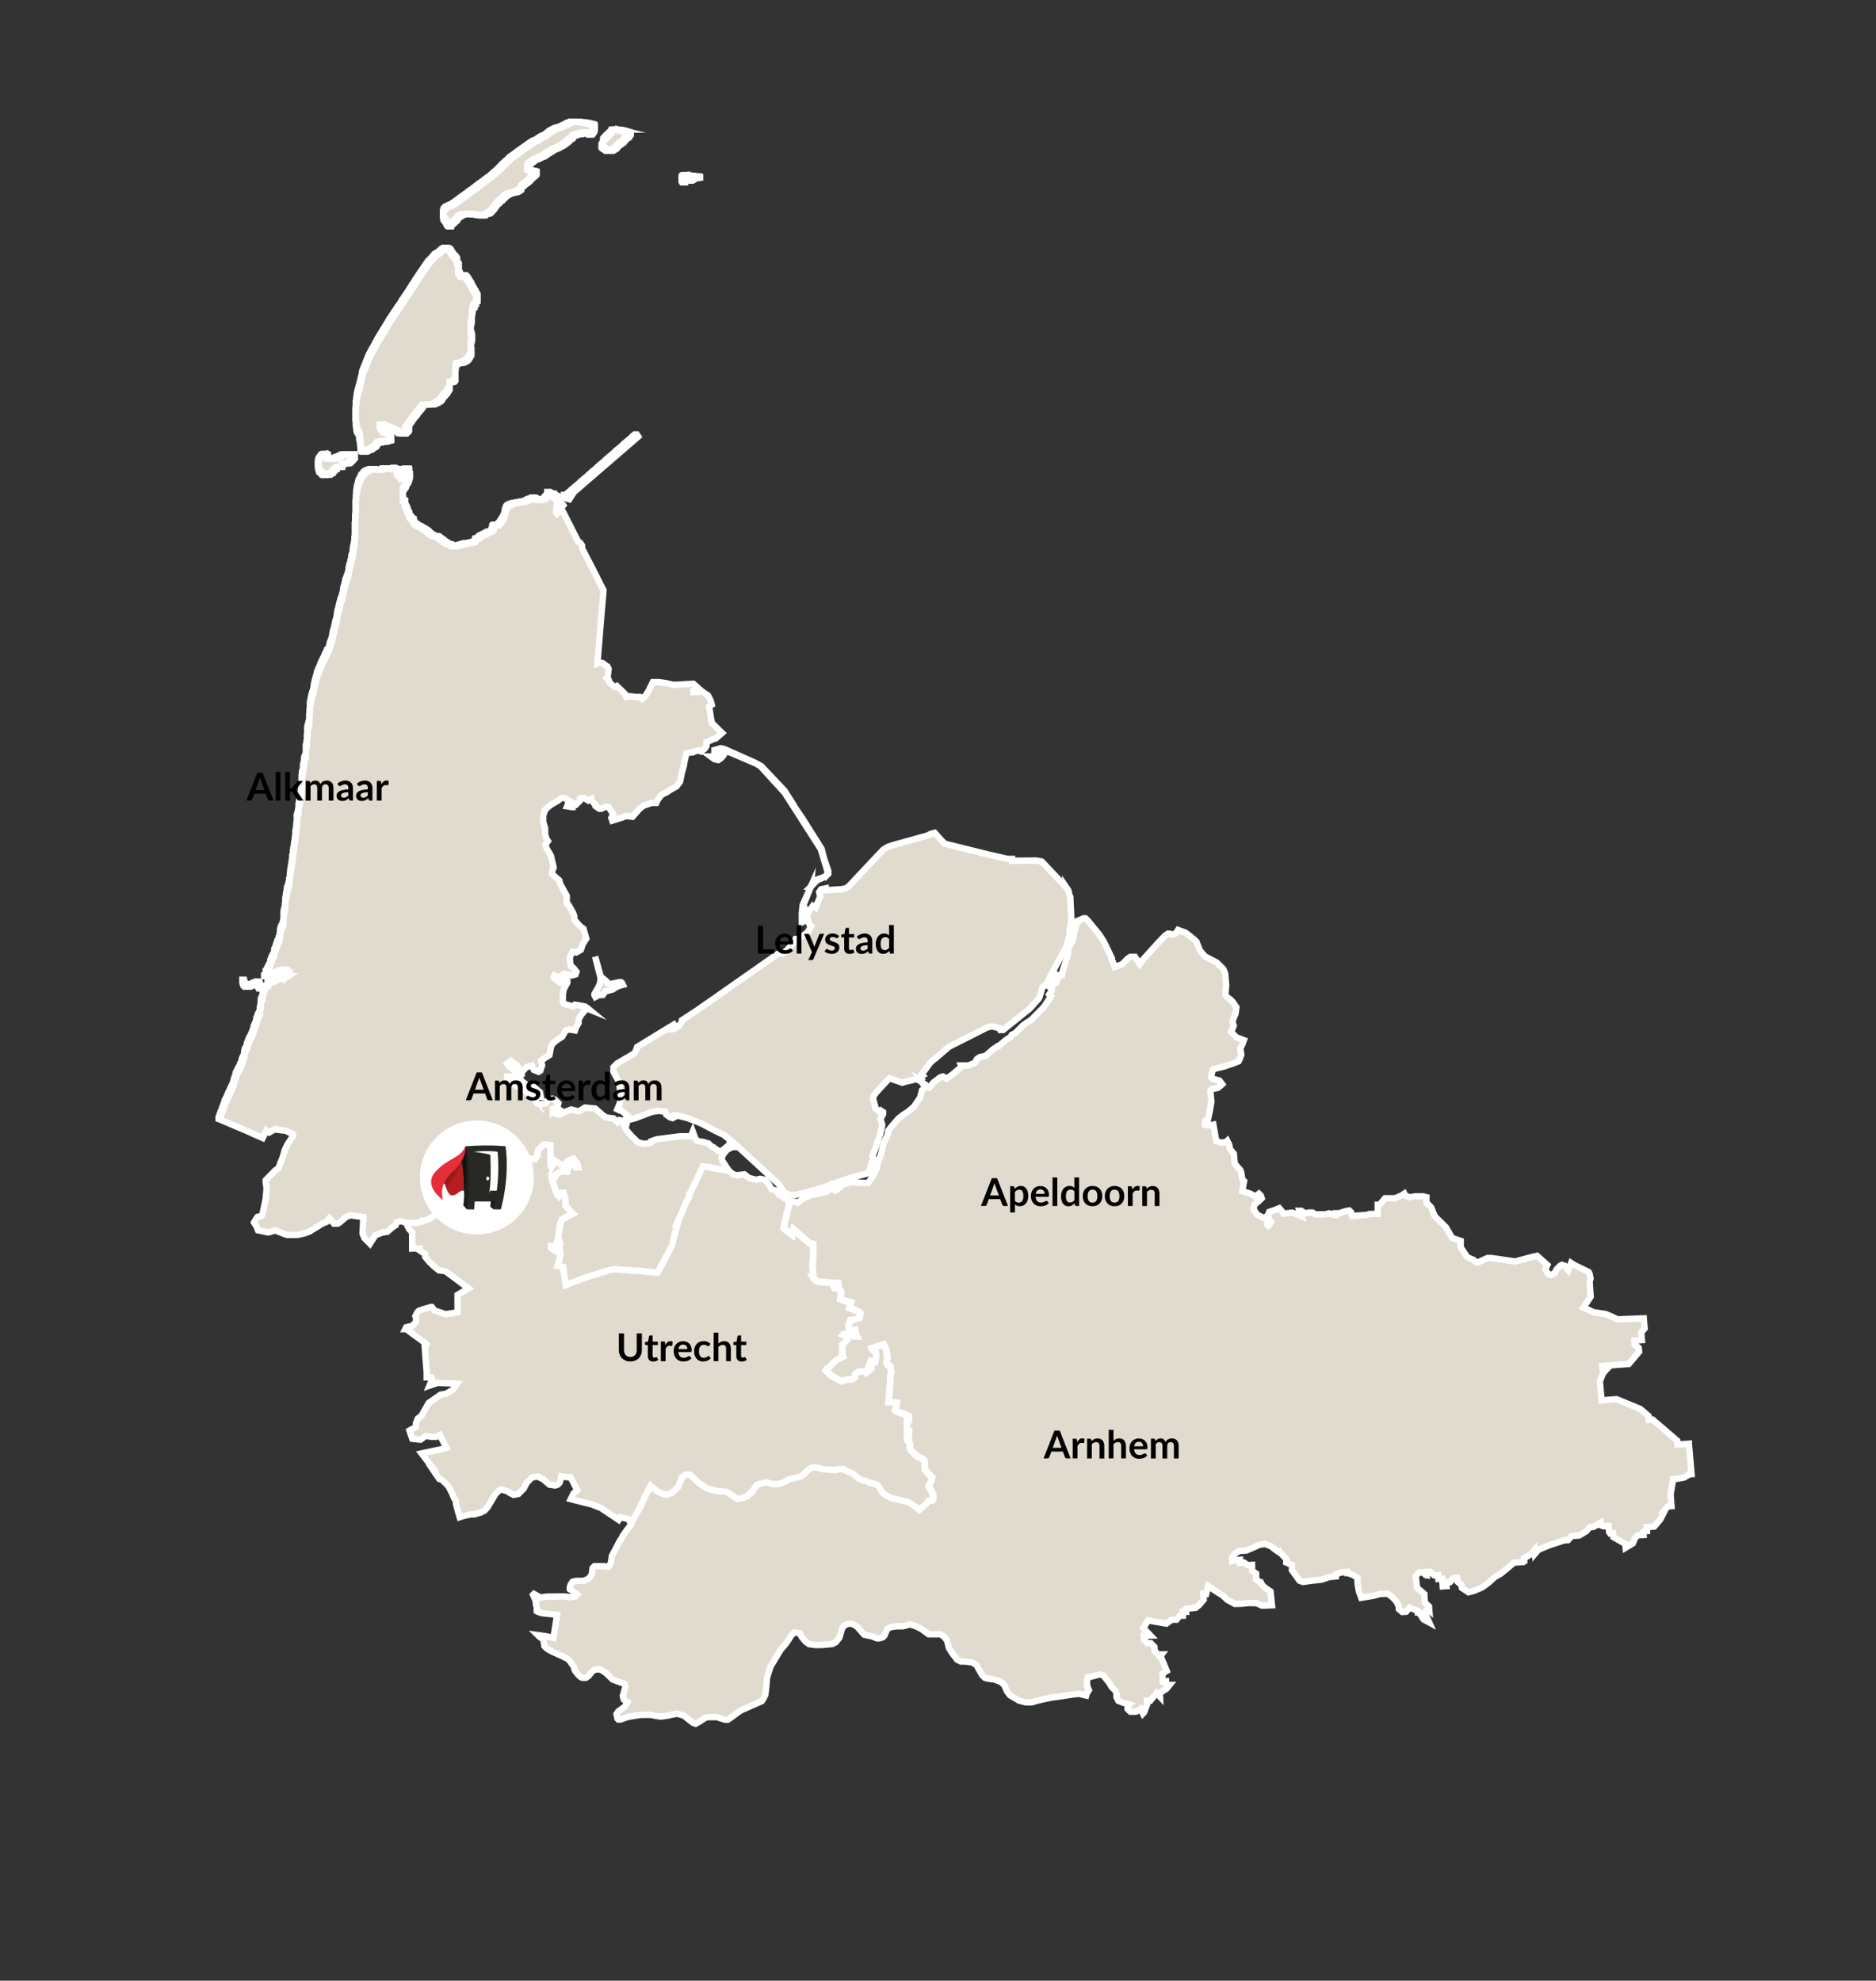 <svg xmlns="http://www.w3.org/2000/svg" xmlns:xlink="http://www.w3.org/1999/xlink" id="Ebene_1" data-name="Ebene 1" viewBox="0 0 586.05 618.78"><rect x="0" y="0" width="586.05" height="618.78" fill="#333333" stroke="none"/><defs><style>      .cls-1 {        fill: none;      }      .cls-2 {        fill: #e52e38;      }      .cls-3 {        fill: #111;      }      .cls-4 {        fill: url(#Unbenannter_Verlauf_2);      }      .cls-5 {        fill: #b31f21;      }      .cls-6 {        fill: #1e1e1e;      }      .cls-7 {        fill: #edecec;      }      .cls-8 {        fill: #282825;      }      .cls-9 {        fill: #fff;      }      .cls-10 {        fill: #e1dacf;        fill-rule: evenodd;        stroke: #fff;        stroke-miterlimit: 10;        stroke-width: 2px;      }      .cls-11 {        clip-path: url(#clippath);      }    </style><clipPath id="clippath"><path class="cls-1" d="M145.33,358.39c-.29.76-1.2,2.89-2.73,4.22-1.43,2-3.08,4.19-4.09,5.57-.39.93-.68,1.75-.82,2.19.02.04.03.08.05.13.3-.39.91-1.1,1.2-.67.18.28.39,1.13.71,1.94.25-1.24,1.54-3.21,2.65-4.77,2.56-3.63,3.13-8.88,3.13-8.88-.02.08-.05.17-.1.28"></path></clipPath><linearGradient id="Unbenannter_Verlauf_2" data-name="Unbenannter Verlauf 2" x1="175.3" y1="589.34" x2="175.48" y2="589.34" gradientTransform="translate(5011.53 -16416.81) rotate(35.43) scale(27.37 27.99) skewX(3.41)" gradientUnits="userSpaceOnUse"><stop offset="0" stop-color="#801814"></stop><stop offset="1" stop-color="#b31f21"></stop></linearGradient></defs><g><path class="cls-10" d="M333.18,277.33l.58.85.3,1.43.29.57.34,7.43-.56,2.86v1.72s-1.12,3.72-1.12,3.72l-4.82,8.87v.03s-1.15,2.58-1.15,2.58l-.86.58-.57.57-.84,2.86-.28.58-2.85,3.16-8.29,6.63h-.86s-.29-.57-.29-.57l-2.3-.56-1.43.3-12.03,6.08-4,3.45-1.14.86-.86.86-1.42,2.01-1.14,1.43.29.29-.57.29-.57.86.58.28-.28.29-1.16-.57-.86.29-2.58.59-.86.29-4.04-1.4-3.99,4.31-.07.09-.79,1.06-.28.86.84,3.01.03.13.78.76.09.09.57-.29.87.57v.57l-.47.95-.1.2-.29.29.59,2-.54,2.46-.02.12-1.41,4.29-.1.27-1.03,2.6.29.57-1.41,4.58-.57.29-5.45,1.46-5.16,1.75-3.72,1.45-8.03,2.05h-1.73s-1.73-.83-1.73-.83l-.88-1.3-.86-1.27-13.59-12.49-3.47-2.83-3.45-1.69-.23-.12-3.51-1.86-4.31-1.68-3.39-.82h-.07s-.58-.01-.58-.01v.57s-.57.29-.57.29l-.86-.28-1.15-.85-.25-.73-.04-.12-1.97-.27h-.04s-2.01.29-2.01.29l-.11.04-5.34,2-.22.05-.92.24-.58-.28-.57.58-.28,1.15-.87-.85.85-1.15.28-.58-1.51-1.28-.51-.43-.29-.28-.14.14-.14.14-.58-.28.1-.24.75-1.77-.02-4v-.13s-.3-2.44-.3-2.44l-1.74-3.13v-1.43s1.13-1.15,1.13-1.15l5.44-3.18.54-1.09.02-.05.28-.86,12.31-7.51-2.86,2.02h1.43s1.43-.59,1.43-.59l.86-.58.85-1.43v-.28s4.86-3.18,4.86-3.18l24.32-17.02.86-.58h1.43s1.15-.87,1.15-.87l.04-.05-.03-.05.36-.32,1.63-1.87v-.29s.85-1.15.85-1.15h.86s.55-.39.55-.39l2.32-1.63,1.13-2.01-.54-.53-.03-.03-.59-2v-.29s0-.86,0-.86l.28-.57,1.42-2.01.45.29.42.27,1.41-3.44-.3-1.43.57-.86,1.43-.29v.57l5.17-.32,1.15-.29.87-.57,10.83-11.5,1.43-.87,1.72-.58,10.61-2.93,1.14-.58,1.15-.29,2.31,2.56.87.85,13.55,3.36,4.85,1.11,1.17.27h.86s.58,0,.58,0v.57s7.47-.05,7.47-.05l1.73.27.58.57,7.23,7.67h0Z" vector-effect="none"></path><path class="cls-10" d="M257.89,273.81l.57-.86v-.86s-2.06-6.84-2.06-6.84l-7.84-12.23-3.47-5.41-7.52-8.24-1.44-.85-9.22-3.94-1.14,1.72-.57.58-.86.58-1.15-.28-1.15-.85h1.72s.57-.3.57-.3l1.14-1.72-.58-.28-.85.58h-.86s0-.28,0-.28l2.01-.58,1.15.28,9.51,4.23,2.02,1.13,7.23,7.67,2.9,4.55.14.35,2.33,3.41,3.47,5.49,2.74,4.38.8,3.13,1.28,3.74v.86s-.85.86-.85.86h0Z" vector-effect="none"></path><path class="cls-10" d="M253.31,276.98l-2.5,6.2-.2,2.63.17.33h.28l.58-.58.28-.86.29.57-.28,1.43-.28.86-1.15.58v-1.72s-.01-.85-.01-.85v-.29l.27-2.57,2.55-5.74h0Z" vector-effect="none"></path><path class="cls-10" d="M253.31,276.98l1.42-2.01,3.15-1.16-2.58,1.16-2,2.01h0Z" vector-effect="none"></path><path class="cls-10" d="M180.31,38.02v.06h.86s0,.12,0,.12h.75s0,.06,0,.06h.4s.43,0,.43,0v.12h.43s0,.06,0,.06h.43s0,.12,0,.12h.32s0,.06,0,.06h.43s0,.12,0,.12h.43s0,.06,0,.06h.28s0,.12,0,.12h.22s0,.06,0,.06h.32s0,.18,0,.18h.1v.3h.11v.54h-.1v.48h-.11v.18h-.1v.18h-.11v.18h-.11v.18h-.1v.18h-.11v.12h-.11v.06s-.1,0-.1,0v.18h-.07v.12h-.1v.06h-.11v.12h-.43s0-.12,0-.12h-.11s0-.06,0-.06h-.11v-.12h-.1s0-.06,0-.06h-.11v-.12h-.11v-.06h-.1s0-.18,0-.18h-.54v.06h-1.04v.12h-.11v.06h-.1v.12h-.11v.18h-.1v.06h-.22s0-.06,0-.06h-.1s0-.12,0-.12h-.11v-.06h-.11v.06h-.21v.12h-.21v.06h-.22v.12h-.32v.06h-.28v.12h-.32v.06h-.32v.18h-.11v.18h-.1v.18h-.11v.18h-.11v.06h-.1v.12h-.22v.06h-.1v.12h-.22v.06h-.1v.12h-.11v.06h-.1v.18h-.11v.12h-.11v.06h-.1v.12h-.11v.06h-.11v.12h-.07v.06h-.11v.12h-.1v.06h-.11v.06h-.11v.12h-.21v.06h-.11v.12h-.1v.06h-.11v.12h-.11v.06h-.1v.12h-.11v.06h-.21v.12h-.11v.06h-.21v.12h-.21v.06h-.11v.12h-.21v.06h-.18v.12h-.11v.06h-.21v.12h-.22v.06h-.1v.12h-.22v.06h-.21v.12h-.21v.06h-.22v.06h-.21v.12h-.11v.06h-.21v.12h-.1v.06h-.22v.12h-.1v.06h-.07v.12h-.21v.06h-.11v.12h-.21v.06h-.11v.12h-.1v.06h-.22v.12h-.1v.06h-.22v.12h-.1v.06h-.11v.12h-.11v.06h-.1v.12h-.22v.06h-.1v.12h-.11v.06h-.11v.12h-.21v.06h-.07v.06h-.22v.12h-.21v-.12h-.11v.12h-.1v.06h-.11v.12h-.11v.06h-.21v.12h-.32v.06h-.11v.12h-.21v.06h-.11v.12h-.21v.06h-.5v.18h-.11v.12h-.21v.06h-.11v.12h-.1v.06h-.11v.12h-.11v.06h-.1v.12h-.11v.06h-.11v.12h-.1v.06h-.22v.12h-.1v.06h-.11v.06h-.21v.12h-.11v.24h-.11v.18h-.1v.18h-.11v.36h-.11v.48h.11v.18h.1v.06h.11v.12h.11v.06h.1v.06h.32v.12h.22v.06h.32v.12h.75v.06h.1v.12h.11v.06h.5v.12h.11v.18h-.11v.24h-.11v.12h-.1v.18h-.11v.06h-.18v.18h-.11v.12h-.1v.06h-.11v.12h-.22v.06h-.1v.12h-.11v.06h-.11v.18h-.1v.06h-.11v.12h-.11v.18h-.1v.06h-.11v.12h-.11v.06h-.1v.18h-.11v.12h-.11v.06h-.1v.12h-.11v.06h-.11v.12h-.1v.06h-.11v.12h-.11v.06h-.1v.12h-.18v.06h-.11v.12h-.11v.06h-.11v.06h-.1v.12h-.11v.06h-.11v.12h-.1v.06h-.11s0,.12,0,.12h-.11v.06h-.1v.12h-.11v.06h-.11v.12h-.1v.18h-.11v.54h-.11v.06h-.1v.12h-.11s0,.06,0,.06h-.11v.12h-.1v.06h-.22v.12h-.11v.06h-.07v.06h-.11v.12h-.1s0,.06,0,.06h-.22v.12h-.32s0,.06,0,.06h-.21v.12h-.75s0,.06,0,.06h-.11v.12h-.32v.06h-.39v.12h-.32s0,.06,0,.06h-.22v.12h-.1v.06h-.11v.12h-.21s0,.06,0,.06h-.11v.12h-.11s0,.06,0,.06h-.21v.12h-.11s0,.06,0,.06h-.11v.18h-.1v.12h-.11v.12h-.11s0,.12,0,.12h-.21v.06h-.11s0,.12,0,.12h-.1v.18h-.11v.06h-.07v.12h-.1s0,.18,0,.18h-.11v.06h-.32v.12h-.11s0,.18,0,.18h-.1v.06h-.11v.12h-.11v.06h-.11v.18h-.1v.12h-.22v.06h-.1v.12h-.11v.18h-.11v.12h-.1v.12h-.11v.18h-.11s0,.18,0,.18h-.11v.06h-.1v.12h-.11v.18h-.11v.24h-.11s0,.12,0,.12h-.07v.06h-.11s0,.12,0,.12h-.1v.18h-.11s0,.06,0,.06h-.11v.12h-.11s0,.06,0,.06h-.1v.18h-.11v.12h-.11s0,.12,0,.12h-.1v.12h-.11v.06h-.11v.12h-.11v.06h-.21v.12h-.11s0,.06,0,.06h-.1v.12h-.65s0,.06,0,.06h-.18s0,.12,0,.12h-.1v.06h-.11v.12h-.11v.06h-.11v.12h-1.07v-.12h-.97v-.06h-.18v-.12h-1.29v-.06h-.54s0-.12,0-.12h-1.8s0,.12,0,.12h-.54s0,.06,0,.06h-.43s0,.12,0,.12h-.22s0,.06,0,.06h-.18s0,.12,0,.12h-.11v.06h-.1v.12h-.22s0,.06,0,.06h-.21v.12h-.11s0,.18,0,.18h-.11s0,.06,0,.06h-.1s0,.12,0,.12h-.11v.12h-.11s0,.3,0,.3h-.11s0,.06,0,.06h-.1s0,.06,0,.06v.06h-.11v.18h-.11v.06h-.11v.12h-.21s0,.06,0,.06h-.11s0,.12,0,.12h-.1v.18h-.11v.06h-.11v.12h-.11s0,.06,0,.06h-.07s0,.12,0,.12h-.11v.06h-.11v.12h-.21s0,.06,0,.06h-.11v.54h-.11v.18h-.1v.06h-.22v-.06h-.11s0-.12,0-.12h-.22v-.06h-.11v-.18s-.1,0-.1,0v-.06h-.11v-.18h-.1v-.18h-.11v-.18h-.11v-.18h-.1v-.3h-.11v-.18h-.11v-.06h-.1v-.12h-.11v-.24h-.07v-.12h-.11v-.06h-.11v-.18s-.1,0-.1,0v-.24h-.11s0-.72,0-.72h-.11v-.9h.11v-.54h.11v-.36h.11v-.06h.1v-.12h.11s0-.18,0-.18h.07v-.06h.1v-.12h.11v-.06h.11v-.12h.11s0-.18,0-.18h.1s0-.06,0-.06h.54s0-.12,0-.12h.11s0-.06,0-.06h.1s0-.12,0-.12h.11v-.06h.32s0-.12,0-.12h.32s0-.06,0-.06h.11v-.12h.21s0-.06,0-.06h.11v-.06h.07v-.12h.21s0-.06,0-.06h.11s0-.12,0-.12h.1v-.06h.22s0-.12,0-.12h.1v-.06h.11v-.12h.11s0-.06,0-.06h.11v-.12h.21v-.06h.11v-.12h.1s0-.06,0-.06h.1s0-.12,0-.12h.11v-.06h.11v-.12h.21s0-.06,0-.06h.11s0-.12,0-.12h.1v-.06h.11v-.12h.11s0-.06,0-.06h.07v-.12h.11s0-.06,0-.06h.21s0-.12,0-.12h.1s0-.06,0-.06h.11v-.06h.11v-.12h.1s0-.06,0-.06h.11s0-.12,0-.12h.11v-.06h.21v-.12h.11s0-.06,0-.06h.11s0-.12,0-.12h.1v-.06h.11v-.12h.11v-.06h.21s0-.12,0-.12h.11v-.06h.1v-.12h.11v-.06h.11v-.12h.11s0-.06,0-.06h.07v-.12h.22s0-.06,0-.06h.1v-.12h.11v-.06h.11v-.12h.1s0-.06,0-.06h.11v-.06h.11v-.12h.21s0-.06,0-.06h.11s0-.12,0-.12h.11v-.06h.1v-.12h.11v-.06h.11v-.12h.1s0-.06,0-.06h.22s0-.12,0-.12h.1v-.06h.11v-.12h.11v-.06h.11v-.12h.1s0-.06,0-.06h.07v-.12h.21s0-.06,0-.06h.11s0-.12,0-.12h.1v-.06h.11v-.12h.11v-.06h.11v-.12h.1v-.06h.11v-.12h.21s0-.06,0-.06h.11s0-.06,0-.06h.11v-.12h.1v-.06h.11s0-.12,0-.12h.11v-.06h.11s0-.12,0-.12h.21v-.06h.11v-.12h.1v-.06h.11v-.12h.11s0-.06,0-.06h.07v-.12h.11s0-.06,0-.06h.21s0-.12,0-.12h.11v-.06h.11s0-.12,0-.12h.1v-.06h.11v-.12h.11v-.06h.1v-.12h.22v-.06h.1v-.12h.11v-.06h.11v-.06h.11v-.12h.1v-.06h.11v-.12h.11v-.06h.1v-.12h.11v-.06h.11v-.12h.1v-.06h.11v-.12h.07v-.06h.1v-.12h.11v-.06h.11v-.12h.1v-.06h.11v-.12h.11v-.06h.1v-.12h.11v-.06h.11v-.12h.1v-.06h.11v-.12h.11v-.06h.1v-.18h.11v-.06h.11s0-.12,0-.12h.1v-.06s.11,0,.11,0v-.12h.11v-.18h.11s0-.06,0-.06h.1v-.12h.11s0-.06,0-.06h.11v-.18h.1v-.12h.11v-.06h.07v-.12h.11v-.06h.11v-.18h.1v-.12h.11v-.06h.11s0-.12,0-.12h.11v-.06h.1s0-.12,0-.12h.11v-.06h.11v-.06h.1v-.18h.11v-.12h.11v-.06h.1v-.12h.11v-.06h.11v-.12h.1v-.06h.11s0-.12,0-.12h.11v-.06h.1v-.12h.11v-.06h.11v-.18h.1v-.12h.11v-.06h.07v-.12h.1v-.06h.11v-.12h.11v-.06h.1v-.12h.11v-.06h.21s0-.12,0-.12h.11v-.06h.11v-.06h.1v-.12h.11v-.06h.11v-.12h.21v-.06h.11v-.12h.1v-.06h.11v-.12h.11v-.06h.1v-.12h.22v-.06h.1v-.12h.11v-.06h.07v-.12h.11v-.06h.11v-.12h.21v-.06h.11v-.12h.1v-.06h.11v-.12h.11v-.06h.1v-.12h.22v-.06h.1v-.12h.11v-.06h.11v-.06h.1v-.12h.11v-.06h.21v-.12h.11v-.06h.11v-.12h.1v-.06h.11s0-.12,0-.12h.18v-.06h.11v-.12h.1v-.06h.11v-.12h.21v-.06h.11v-.12h.11v-.06h.1v-.12h.11v-.06h.21v-.12h.11v-.06h.11v-.12h.1v-.06h.11v-.12h.21v-.06h.11v-.06h.11v-.12h.1v-.06h.22v-.12h.1v-.06h.11v-.12h.5v-.06h.11v-.12h.21v-.06h.11v-.12h.1v-.06h.22v-.12h.1v-.06h.11v-.12h.21v-.06h.11v-.12h.1v-.06h.11v-.12h.21v-.06h.11v-.12h.21v-.06h.18v-.12h.11v-.06h.21v-.12h.22v-.06h.21v-.06h.11v-.12h.21v-.06h.11v-.12h.1v-.06h.11v-.12h.1v-.06h.11v-.12h.11v-.06h.1v-.12h.11v-.06h.11v-.12h.1v-.06h.11v-.12h.11v-.06h.18v-.12h.1v-.06h.22v-.12h.21v-.06h.11v-.12h.21v-.06h.11v-.12h.21v-.06h.21v-.06h.11v-.12h.21v-.06h.32v-.12h.32v-.06h.29v-.12h.32v-.06h.32s0-.12,0-.12h.22v-.06h.1v-.12h.22v-.06h.21v-.12h.11v-.06h.21v-.12h.21v-.06h.21v-.12h.11v-.06h.18v-.12h.21v-.06h.11v-.12h.21v-.06h.22v-.12h.32v-.06h.21v-.12h.21v-.06h1.58Z" vector-effect="none"></path><path class="cls-10" d="M193.13,40.45v.12h.43s0,.06,0,.06h.43s0,.12,0,.12h.32s0,.06,0,.06h.43s0,.12,0,.12h.39s0,.06,0,.06h.32s0,.12,0,.12h.21s0,.06,0,.06h.32s0,.12,0,.12h.32s0,.06,0,.06h.43s0,.12,0,.12h.11v.06h.21s0,.12,0,.12h-.11v.18h-.1v.06h-.11v.18h-.1v.18h-.11v.18h-.11v.18h-.1v.06h-.11v.12h-.1v.06h-.11v.12h-.11v.06h-.21v.12h-.11v.06h-.1v.12h-.11v.06h-.1v.12h-.11v.06h-.07v.12h-.11v.18h-.11v.18h-.1v.06h-.11v.18h-.1v.12h-.11v.06h-.11v.06h-.21v.12h-.11v.06h-.1v.12h-.11v.06h-.21v.12h-.11v.06h-.1v.12h-.11v.06h-.11v.12h-.1v.06h-.11v.12h-.1v.06h-.11v.18h-.11v.18h-.1v.12h-.07v.06h-.1v.12h-.11v.06h-.21v.12h-.11v.06h-.1v.06h-.11v.12h-.21v.06h-.11v.12h-.21v.06h-.11v.12h-.21v.06h-.86s0-.06,0-.06h-.4s0-.12,0-.12h-.11v-.06h-.1v-.12h-.11s0-.06,0-.06h-.11s0-.12,0-.12h-.21v-.06h-.11v-.06h-.1v-.12h-.11s0-.06,0-.06h-.11s0-.12,0-.12h-.21v-.06h-.11v-.18h-.1v-.18h-.11v-.18h-.11v-.12h.11v-.06h.1v-.18h.11v-.12h.11v-.54s.1,0,.1,0v-.78h.1v-.18h.11v-.18h.11v-.06h.1v-.12h.11v-.18h.11v-.06h.1v-.12h.11v-.06h.1v-.12h.11v-.18h.11v-.06h.1v-.12h.11v-.06h.1v-.06h.07v-.12h.11v-.06s.1,0,.1,0v-.18h.11v-.12h.1v-.06h.11v-.12h.11v-.06h.1v-.12h.11v-.06h.1v-.12h.11v-.42h.11v-.12h.21v-.06h.1v-.12h1.69Z" vector-effect="none"></path><path class="cls-10" d="M214.49,54.68v.06h.43s0,.12,0,.12h.43s0,.06,0,.06h.93s0,.12,0,.12h.86s0,.06,0,.06h.97s0,.06,0,.06h.18s0,.12,0,.12h.21s0,.06,0,.06h.21s0,.12,0,.12h-.54v.06h-.5v.12h-.86v.06h-.11v.12h-.1v.06h-.11v.12h-.21v.06h-.11v.12h-.11v.06h-.21v.12h-.29v.06h-.43s0-.06,0-.06h-.32s0-.12,0-.12h-.32s0-.06,0-.06h-.1s0-.12,0-.12h-.11v-.06h-.11s0-.48,0-.48h.11v-.24h-.22s0-.12,0-.12h-.11s0-.06,0-.06h-.1v.06h-.22s0,.18,0,.18h-.11v.3h-.11s0,.6,0,.6h.1s0,.12,0,.12h.1s0,.06,0,.06h.11s0,.12,0,.12h.32s0,.24,0,.24h-.1v.18h-.32s0-.06,0-.06h-.22s0-.12,0-.12h-.11s0-.18,0-.18h-.1s0-.18,0-.18h-.11v-.18h-.07v-.18h-.1s0-.54,0-.54h.11v-.18h.07v-.18h.11v-.12h.1v-.12h.22v-.06h.1v-.12h.21v-.06h.65Z" vector-effect="none"></path><path class="cls-10" d="M347.17,299.39l1.11,2.7,2.29-.87,1.67-1.69.04-.04.86-.58h1.43s1.39,2.17,1.39,2.17l.06.09.85-1.15.07-.08,2.49-2.78,3.43-3.75,1.15-1.15.86-.58h.57s.86.28.86.28l.86-.29.28-.29.57-.86,2.3.84,1.08.8.07.05,1.72,1.4.59.58.88,2.29.28.56.1.12,1.35,1.58,3.75,1.98,2.02,1.99.03.07.56,1.36.31,3.71-.27,2.86.58.85.86.57.87.85,1.16,1.71-.02.12-.26,1.88-.85,2.01v.86s.3.85.3.85l-.84,2.01,1.73,1.7.86.28,1.41.55-.54,1.43-.57,1.16.3,2-.53,1.34-.03.09-.28.58-.09.03-1.34.55-3.35,1.13-.09.03-2.58.59-.57.29-.28.86-.28,1.43.58.57,2.02.56.06.08.81,1.06-.02.02-1.4,1.13-1.72.3-.57.58.31,3.43-.55,3.15-.56,2.57h-.29s-.57.29-.57.29v1.15s1.16.28,1.16.28l1.43-.3.3,1.71.6,3.42.07.02.79.26.58.28,1.72-.3.29-.29.58,1.14.3,1.43,1.16,1.42.31,3.14,1.74,1.99.02.06.27.79.02.16.28,1.84.58.59-.04.19-.24,1.22-.27,1.71,2.54.82.05.02,1.3.76.14.08,1.15-.87.58.57.29.85-.57.58-.02.02-1.69,1.41-.28,1.43,1.16,1.71,1.68.82.04.02,1.16.57.29.57v1.15s.3.28.3.28l.28-.29.57-.86-.58-.85-.58-1.14.29-.29.28-.86.13-.04,1.49-.51.1-.03,1.43-.58,1.45,1.7,2.59-.3.18.06,1.55.5,1.1.54.05.02-.59-1.71h.58s1.16.84,1.16.84l1.15-.29h1.15s.87.56.87.56l3.16-.02,1.03-.27.11-.02,1.73.56h.29v-.58h1.15s1.72-.59,1.72-.59l1.31-.27.12-.02.58.57.3,1.14,4.59-.32.86-.29,2.59-.02-.02-2.86h.58l1.71-2.02,3.16-.02,2.01-.87.06-.04.79-.53.29.57.58.28.86.28,1.68-.29h.04s2.3-.02,2.3-.02l1.15.28v.86s0,.85,0,.85l1.44,1.42,1.17,2.85,3.47,3.41,1.11,1.9.05.09.29.57.53.78.05.07.86.28,1.73.56v2s1.78,2.73,1.78,2.73l.26.4,2.02.84.58.57.58.28,3.15-1.45h1.15s.04,0,.04,0l7.44,1.09,5.45-1.46h.04s1.39-.3,1.39-.3l.13.11,3.05,2.73-.57,1.15v.29l.87,1.42.86.28,1.06-.54.08-.04.57-1.15,1.14-1.15.57-.29.86.28,1.16,1.42.84-2.29.87.57.04.02,4.57,2.24.02.04.27.53.3,1.43-.28,1.14.31,4.57-2.27,3.44,2.02.84.05.03,1.1.54,3.74.55,2.02.84.08.04,1.64.8,8.21-.32.28,3.16-1.07,1.27.21,2.37-2.36.17.1,1.18.6.51.68.59.02.27.08.92-1.07,1.27-2,2.36-.15.18-2.19.16-2.53.19-3.54.27.1,1.18,1.05-.08h.13s-.1.1-.1.1l-.98,1.16-.97,2.45.36,4.1.1,1.17.02.26.03.39,4.72-.34,7.39,3.04,2.57,2.2.1,1.19,1.18-.08,7.01,6.02.69.6.1,1.19,2.59-.19.95-.07v.13s.11,1.16.11,1.16l.62,7.06.1,1.15-.69.05-.02.05v.02s-1.65.95-1.65.95l-1.08.2-1.32.24-.18.03-.85.06v.09s-.76,4.75-.76,4.75l.22,2.58.08.99-.98.07h-.2s-.8.96-.8.96l-.27.33h.13s-.31.68-.31.68l-1.09,2.12-.04.08-.13.12-1.7,2.01-.7.05-1.12.07-.54.04v.15s.07.65.07.65v.04l.03.3v.05h-.04s-.72.05-.72.05l-.4.25.06.72.02.25-.62.04-1.19.08-.16.15-.53.48-.16.15-.59,1.47-.1.25-2.25,1.36-.05-.55-.05-.64-3.75-2.13-.12-1.19-.88.06-.33-.5-.16-1.86h-.16s-.8.07-.8.07l-.64.04-.78-.28-.04-.47-.03-.4-1.55.93-.71.43-.62.04h-.04s-.52.03-.52.03l-.38.45-.7.82-2.24,1.35-.49.03-1.88.13-1.08,1.27-.78.05h-.14s-.26.03-.26.03l-4.62,1.5-3.44,1.42-.47.55-.61.71-.03-.36-.07-.82-1.08,1.26-2.26,1.35.08.95-.06.04-.23.17-.4.02-.48.03-2.07.15-2.35,2.01-1.83,1.47-.89.5-.96.54-1.78,1.65-2.19,1.6-2.68,1.11-.94.22-.12.03-.46.11-.72-.49-.43-.29-.2-.13-.19-.13-.51-.34-.06-.82-1.28-1.11-.1-1.19-1.18.07-1.08,1.26-1.18.07.06.83.03.36-.55.03h-.26s-.37.04-.37.04l-.03-.43-.15-1.96-1.18.07-.09-1.19-1.18.07-1.28-1.11-1.18.08.08,1.01-.21-.03-1.06-.9-1.12.08h-.07s-.56.65-.56.65l-.39.45-.02.02.12,1.01.05.47.14,1.25.1.88,2.28,1.97.1,2.11.04.09.04.55.31.27.36.32.6.53.07.96.02.23-.39-.34-.46.41-.14.12-.09.08-.35.31.3.69.02.05.49,1.12.12.28.49,1.11-1.16-.63-.6-.32-.54-.81-.46-.69-.45-.68h-.35s-.03-.47-.03-.47l-2.5-1.04-1.12,1.28-1.22.08-.55-.47-.5-.42-.02-.51-.02-.43-.8-1.53-1.03-1.09-.16-.17-1.4-1.07-1.25.04-1.03.03h-.16s-2.16.58-2.16.58l-.39.06-.22.04-2.37.39-.75.12-.75-2.08-.4-2.39v-.6s-.04-.93-.04-.93v-.25s-1.44-.92-1.44-.92l-1.56-.55h-.17s-.02-.36-.02-.36l-1.61.15-.42.03-1.62.68.04.56-1.9.16-.95.32-1.52.52-3.01.32-2.83.39-1.08-.39-.71-1-.46-.66-.6-.8-.61-.82.07-1.61-1.83-.79v-.07s.03-.45.03-.45l.03-.51-.51-.54-1.07-1.14-.9-.61-.02-.24-.28.04-.57-.38-.25-.21-.49-.39-.7-.57-1.17-.44-.58-.21-.26-.09-1.74.3-2.04.94-1.35.57-.59.25-1.94.12-.35.02-1.09.76h-.02s-.52.62-.52.62l-.2.23-.37.43.08,1.13,1.17-.29,1.23-.11.02.95,1.24-.09,1.26.84,1.24-.1.03,1.87,1.25.83.03,1.86,1.26.84h.16s.44.86.44.86l.95.9.96.65.7.47.46,4.32-.92.04-2.13.1-1.75-.79-2.23-.07-2.69.24-.67.02-1.23.03-2.28-1.25-1.53-1.42-2.25-1.39-1.85-1.25-.42-.28-.51,2.08-.1.42-.85-.06h-.06s.06.75.06.75l.06.69v.15s.03.22.03.22l-1.39,1.64-.25.21-.87.72h-.6s-.18.1-.18.1h-.22s-.89.09-.89.09l-1.07.08-.08.06.04.91h-1.03s.03.8.03.8v.41s-1.01.02-1.01.02l-.98,1.22-1.54.03-1.63,1.21-5.75-.99-.88,1.46-.56.92,1.11,1.17,1.12,1.17-2.11.05.06,1.2.67.7.45.47,1.05-.03,1.11,1.17.06,1.2.62.66.33.35.15.16,1.05-.02-.51.63.45.39,1.54,3.75.15.38-1.37.84.08,1.74.03.66h.78s.26-.02.26-.02v.27s.01.11.01.11l.03.82,1.04-.02-.98,1.22-2.02,1.24.05,1.2-1.07-1.15-.02-.02-.03.04-1.94,2.4-1.05.02.05,1.2-.69,1.81-.21.55-.39.41-.45-.88.27-1.72-.28,1.15-1.72.87h-.86s-.86,0-.86,0l-.29-.28-.58-.57v-.85s.57-.58.57-.58l-2.02-.56-.14-.05-1.3-.51-.07-.13-.51-1.01v-1.14s-.3-.85-.3-.85l-1.16-1.14-.87-1.42-.06-.09-1.73-2.14-1.1-.33-3.44.88h-.28l-.28.86v1.55s0,.17,0,.17l.59,1.42-.54.81-.03.04-.25.76-.03.1-2.3-.56-2.16.28-.13.02-4.02.6h-.04s-2.26.3-2.26.3l-.07.02-3.95.86-2.01.59h-2.02s-1.96-.53-1.96-.53h-.05s-1.44-.86-1.44-.86h-.02s-1.37-.82-1.37-.82l-.04-.03-.87-1.14-.02-.04-.87-1.97-.85-.84-.06-.03-.51-.25-1.44-.57-2.02-.27-1.15-.28-.86-.85-1.16-2-.59-1.14-.02-.02-1.41-.83-2.1-.25-.2-.02h-1.15s-1.1-.53-1.1-.53l-.05-.02-1.68-2.2-.05-.07-.87-1.42-.57-2.22v-.06s-.88-1.14-.88-1.14l-.04-.03-1.11-.82h-1.87s-.14.01-.14.01h-1.72s-2.31-1.69-2.31-1.69l-1.73-.85-1.73-.56-2.29.59h-.1s-1.91.01-1.91.01h-.03s-1.98.3-1.98.3l-.86.58-.05.1-.23.47-.05.12-.52,1.31-.57.58-1.15.29h-.67s-1.35-.56-1.35-.56l-2.59-.56-.29-.28-1.45-1.71-.58-.57-1.44-.85h-1.44s-1.14.59-1.14.59l-.57.86-.84,2.86-.07.08-1.07,1.35-1.11.56-.03.02-3.07.29h-.09s-2.01.02-2.01.02l-2.02-.27-1.16-.85-1.16-1.42-.06-.12-.52-1.02h-.29l-.14-.03-1.3-.25-1.12,1.13-.02.02-.27.56-1.15,1.73-1.64,1.93-.07.08-3.01,4.98-.11.19-.25.75-.03.11-.84,2.58-.27,3.16-.27,2.28-.57,1.15-.57.86-6.59,2.9-3.15,2.31-.08.06-.77.52h-.86s-2.53-.81-2.53-.81l-.06-.02-2.85.02-.88.29-1.72,1.16-1.15.6-.13-.06-.71-.23-2.83-2.22-.06-.05-2.02-.56-1.73.3-1.14.29-2.3.3-1.73-.27-1.33-.26-.1-.02-3.03.02h-.13l-3.71.6-2.6.87h-.58s-.29-.28-.29-.28l-.3-1.43.53-.79.04-.06,2-1.44.85-1.43-1.16-.85-.29-1.14.27-.81v-.04s.29-1.14.29-1.14l.02-.07.26-.79-.29-.86-3.74-1.4-.11-.11-.41-.4-.06-.05-1.43-1.41-1.74-1.14h-1.15s-.58,0-.58,0l-.04.03-1.1.83-.85,1.15-.86.58h-1.1s-.05,0-.05,0l-.58-.28-.58-.57-1.16-1.42-.29-1.13-1.17-1.72-.8-.79-.06-.06-1.73-.85-.12-.05-3.04-1.36-.13-.07-1.32-.77-.85-.84-.02-.3-.02-.11-.28-1.6-.3-.29-.61-.4-.24-.16-.58-.57,2.01.27,2.88.55.26-1.61.02-.11.83-5.44-4.78-.53-.1-.03-1.11-.38-.3-.14-.03-.02v-.28s0-.86,0-.86l-.29-1.14v-.86s-.88-2-.88-2l.28-.28.06.03,1.96,1.1,2.01-.3h2.3s3.44-.03,3.44-.03l1.73.27,1.43-.29.52-.52.05-.05-.29-.28-2.02-1.42v-.57s.28-.86.28-.86l.57-.86,1.15-.29h2s.14-.01.14-.01h.16l1.43-.58.03-.03.54-.54.03-.04.46-.69.08-.13.27-2,.49-.49.08-.08h.6l2.27-.02,1.44.28.28-.29.05-.1.23-.46.29-.59.27-2,2.56-4.87.07-.07.21-.21.57-1.15,1.42-2.01,1.14-1.43-.29-.85.29-.58h.57s2.27-4.02,2.27-4.02l1.98-4.28,1.43-2.6,2.02,1.7,1.16.57,1.73.56,1.57-.53.15-.05.86-.86.04-.04,1.1-1.11,1.13-2.86,1.14-.87h1.15s.58.28.58.28l2.31,2.27,2.6,1.7,2.88.84,3.16.26,2.3,1.41,1.16.85,1.72-.29,1.43-.58,1.14-1.15h.29s.03-.05.03-.05l1.39-2.24,1.43-.58,1.72-.3,2.02.56h1.71s1.73-.6,1.73-.6l1.43-.86,3.73-.88,1.14-.86,1.34-1.35.09-.08,1.15-.58h1.15s2.3.55,2.3.55l3.66.25h.08s1.15-.29,1.15-.29h1.43s.26.25.26.25l.03.03,2.59,1.13,2.02,1.7,1.45.56h.49s.07,0,.07,0l1.16.57,2.28.55.59.57,1.16,2,1.07.79.08.06,1.73.85,4.6,1.11h.29l.58.28.05.03,2.82,1.93.31.3,2.28-2.02.03-.05.54-.8h1.15s.29-.3.29-.3v-1.43s-.86-1.67-.86-1.67l-.02-.04-.58-1.14.85-1.43.28-1.15-.87-.85-1.44-1.7v-2.58s-.88-.85-.88-.85l-.86-.28-.58-.28-2.03-1.99-.29-.57v-1.42s-.3-.57-.3-.57l-.58-.6v-.28s0-1.12,0-1.12h.58s0-1.43,0-1.43h-.58s0-2.12,0-2.12v-1.3s.57,0,.57,0v-1.08s0-.06,0-.06l-1.15-.57-.06-.02-2.81-1.1-.12-.11-.17-.17.27-.82v-.03s.28-1.39.28-1.39v-.03s-2.47-.26-2.47-.26h-.11s.52-6.45.52-6.45v-.13s0-1.15,0-1.15l.28-1.71-.3-1.71-.04-.03-.82-.54-.29-.57.28-1.43-.3-2.57-.87-1.71-3.73,1.17.29.57,1.15.85v1.42s-.27,1.43-.27,1.43l-1.44-.27-.57,1.43.86.28v.57s-1.71,1.44-1.71,1.44l-.58-.57-2.01.3-.83.56-.03.02v.29s0,.04,0,.04v.81s-1.14.58-1.14.58h-.58s-.57,0-.57,0l-2.01.59-3.17-1.69-1.73-1.7.28-.58.57-.29.02-.02.26-.26,2.01-2.02,2.29-1.16-.29-.85v-2.86s1.7-1.73,1.7-1.73v-.57s-.58-.57-.58-.57l-.86-.28.28-.29h2.3s.58.56.58.56l.29.28h.86s-.29-.58-.29-.58l-.17-.8-.13-.63-.86.29h-.13s-.73,0-.73,0l-.3-1.72.57-1.72h.58s2.29-.59,2.29-.59l.02-.12.09-.48.02-.11.14-.72-.58-.57-2.88-1.13.57-1.72-.26-.06-2.04-.49-1.15-.57.28-1.15v-1.14s-.87-1.14-.87-1.14h-1.15s-.29-.56-.29-.56l.28-.29h1.15s0-.58,0-.58l-6.32-.53-.09-.04-.48-.24-.87-.85-.29-.57h.29s-.31-3.43-.31-3.43l.04-.28.24-1.72v-1.89s-.01-.35-.01-.35v-1.48s-.01-.86-.01-.86l-.13-.03-1.02-.25-4.91-4.25-.29,1.71-2.3-1.69-.58-.57.25-1.31.02-.12,1.68-6.87,1.73.27.58.28,2-1.44,2.01-.87,5.16-1.18,1.15-.86.57-1.15.29.28.29,1.14.29.28.57-.29,2-1.73,2.59-.59,5.17.25.57-.86,1.14-1.72.85-1.72.28-1.15v-.57s1.13-2.86,1.13-2.86l.81-3.32.03-.11,1.42-3.16v-.85s1.13-1.44,1.13-1.44l2-2.3h.02s1.4-1.17,1.4-1.17l1.51-.96,1.95-1.61,1.97-2.87.58-2.3.65-.45.2-.7-.87-1.39,2.36,1.63.55-.51.54-.9,2.29-1.75.86-.26,1.11.69,1.79-1.28,2.44-2.06.53-.54-.13-.26h.86s1.43-.01,1.43-.01l2.01-.87.29-.57.28-.58.86-.58,1.43-.3h.29l1.21-1.05.79-.68.28-.29,1.72-1.16h.29l1.11-.96.89-.77.86-.58.86-.58.28-.58,1.15-.58,2.28-2.3,1.14-.86,1.43-.87,4-4.03.04-.06,1.08-1.63,1.16-1.75-.58-.57.57-.86.28-.29v-.57s-1.44-1.13-1.44-1.13l.28-.58.28-.58,1.41-3.15.29.57-1.14,1.72v1.14s.87.57.87.57l.86-.58.02-.06.82-2.23h.86s.28-1.43.28-1.43l1.41-4.29.28-1.43v-.85s0-.03,0-.03l.27-.54,1.13-2.29,1.12-5.15.57-.58-.29-.28,2.01-.87h.58s.8.78.8.78l.07.07,3.45,4.24.02.02,1.45,2.27,2.33,4.84.06.15h0Z" vector-effect="none"></path><path class="cls-10" d="M166.94,342.96l.29.9.59.84.88.3,1.42-.3h.29l.84-1.2,1.42-.24.59.24,1.17,1.13-.29,1.14-1.43.6v.6l.29-.3.29,1.14.55.3h.88v-1.43l1.43.83.14-.06,2.16-.84,2.24.6h.07l.26-.18.29-.12,1.42-.9,3.19.29,2.61,2.27.48.3.37.24,2.31.3,1.14,1.13.59-.6h.29s.59.6.59.6h.26l.03.3,1.14,2.27,1.43,1.67,2.06,2.03.88.3,1.39.24,1.72-.31.29-.24v-.3s1.72-.6,1.72-.6l2.93-.37,4.25-.55h.88s2.56-.01,2.56-.01l.58-1.43.85,2.27.59.6,1.18.29h.37l1.91.53.88.89.59.24.04.06,1.1.77.88.6,1.13-.6,1.72-1.44.29-.54v-.3l1.73,1.43h-.88s-1.72.85-1.72.85l-1.13,1.44-.29.6-.29.54.3.89,2.03,3.1-3.45-.52-1.61-.29h-.11l-.8-.24-.04-.06-2.02-.23h-.04l-3.93,8.32h-.03l-.26.24v.06s0,.84,0,.84h-.03l-1.1,1.98-1.13,2.87-.03.06-1.68,3.65h.29l-1.13,4.01-.54,2.57-4.57,8.62h-.07l-2.54-.29h-.99s-.11,0-.11,0l-1.4-.24h-.07l-8.3-.52h-.22s-1.5.3-1.5.3l-7.42,2.28-6.07,2.34-.88-5.68-.15-.06-1.58-.24.29-.84.55-2.57v-.89l-1.47-.24-1.43-1.14v-.6h.59l2.02.6.26-.9-.29-1.43h-.55l.25-1.14.55-3.71.59-1.73h.03l.48-.24,2.9-1.5-.26-.24-2.06-2.33v-1.68l-.59-2.27h-.59l-.84,1.14-.59-.6-.29-.83-1.43-4.3-.03-.54v-.3l1.17.3.55-.89,1.1-.54h.07l.84-.3,1.06.24h.07l.29-1.37,1.72-1.2h.59s.3,1.13.3,1.13h.55l-.29-1.14-1.14-1.43-1.72.6-1.43,1.74-.88-.6-1.73-1.07-1.13,1.97-.3-.54-.03-6.34-1.43-.24h-.59l-.73.72-.11.12-.88.89-.26.84v.84l-.84,1.2-2.6-.3-.33.3-1.94,1.73-.07.06-.52.48-.29.9h-.14l-1.29.3h-3.44s-1.72-.84-1.72-.84l-1.65.3h-.07l.29,2.57.29.6-.22.71-.03.12-.59.84-1.14,1.2v.83l-.26.6-1.18,1.13h-1.69l-.88.6-1.14-.6-2.02-.24-.88.3-.55.54h-.07l-.8-.54-.26.54-2.31,1.19-.15.3-.15.24-.26,1.2h-.59v.54s-1.69,1.43-1.69,1.43l-.88.3-.26.3-.07.06-1.06.77-.04.06-.48.24h-.07l-1.76.59h-.07v.06l-.73.24-.15.06-1.03.24h-1.43s-1.43.05-1.43.05l-1.72-.6h-.84s-.88.29-.88.29l-.26.89-.77.48-.11.06-1.69,1.49-1.73.29-2.03.83-1.7,2.62-1.72-1.74-.18-.42-.4-1.02.24-5.14-4.04-.56-1.43.59-1.99,1.73-.52.3h-1.21s-1.42-1.69-1.42-1.69l-.37.48-.44.6-.07.06-1.43.59-2.17,1.37-.11.06-.56.3-.88.59h-.03l-1.4.59-1.03.23-.11.06-.74.12-.69.17h-3.16s-.84-.26-.84-.26l-.07-.06-2.82-1.09-1.84.53-.18.06h-.29s-3.05-.62-3.05-.62l-.4-1.08-.87-1.38.85-1.43.26-.3,1.18-.29.29-.3.53-2.45.03-.12.53-2.57.27-3.17-.28-1.98v-.6l.85-.89,2.18-2.2.11-.06.85-.6.67-1.79.37-.9.37-1.01.53-1.91.03-.12.82-1.67.03-.06,1.7-2.56v-.6l-2.3-1.09h-.07l-1.72-.19-.8-.12h-.04l-.55-.24-1.99,1.13-.8-.49-.07-.06-1.11,2.26-3.18-1.39-.59-.3-7.56-3.22-2.11-.91-.33-.12v-.06h.11v-.18h.11v-.18h.11v-.54h.11v-.18h.11v-.36h.11v-.24h.11v-.36h.11v-.18h.11v-.18h.11v-.54s.11,0,.11,0v-.18h.11s0-.3,0-.3h.11s0-.3,0-.3h.11v-.3h.07v-.18h.11v-.24h.11v-.48h.11v-.36h.11v-.24h.11v-.18h.11v-.18h.11v-.18h.11v-.24h.11v-.3h.11v-.24h.11v-.18h.11v-.3h.11v-.36h.11v-.24h.11v-.18h.11v-.18h.11v-.24h.11v-.3h.11v-.18h.11v-.18h.11v-.36s.11,0,.11,0v-.24h.11s0-.18,0-.18h.11s0-.18,0-.18h.07s0-.05,0-.05v-.12h.07s.03,0,.03,0v-.24h.11s0-.18,0-.18v-.12h.11v-.36h.11v-.54h.11v-.42h.11v-.18h.11v-.42h.11v-.18h.11v-.66h.11v-.36h.11v-.18h.11v-.18h.11v-.24h.11v-.24h.11v-.18h.11v-.3h.11v-.18h.11v-.18h.11v-.18h.11v-.18h.11v-.24h.11v-.3h.11v-.24h.07v-.24h.11v-.18h.11v-.18h.11v-.66h.11v-.24h.11v-.36h.11s0-.12,0-.12h.11s0-.3,0-.3h.11s0-.18,0-.18h.11s0-.36,0-.36h.11v-.89h.11v-.6s.11,0,.11,0v-.3h.11s0-.18,0-.18h.11s0-.18,0-.18h.11s0-.18,0-.18h.11s0-.24,0-.24h.11s0-.36,0-.36h.11v-.18h.11v-.3h-.11v-.12h.11v-.18s0-.12,0-.12h.11v-.24h.11v-.3h.11v-.24h.11v-.3h.07v-.24h.11v-.18h.11v-.18h.11v-.18h.11v-.18h.11v-.18h.11v-.24h.11v-.3h.11s0-.24,0-.24h.11s0-.3,0-.3h.11v-.24h.11v-.3h.11v-.3h.11v-.71h.11v-.18h.11v-.3h.11v-.24h.11v-.3h.11v-.24h.11v-.24s.11,0,.11,0v-.36h.11v-.83h.11v-.18h.11v-.18h.07v-.24h.11v-.36h.11v-.36h.11v-.18h.11v-.18h.11v-.24h.11s0-.18,0-.18h.11s0-1.07,0-1.07h.11v-.54h.11v-.12s0-.66,0-.66h.11v-1.49h.11v-.3h.11v-.18h.11v-.24h.11v-.36h.11v-.72s.11,0,.11,0v-.6h.11v-.66h.11v-.24h.11v-.18h.11v-.42h.11v-.18h.11v-.18h.11v-.3s.19,0,.19,0v.12s.14,0,.14,0h.07v-.12h.11v-.06h.11v-.12h.11v-.06h.11v-.6s-.03,0-.03,0h-.07v-.36h.88v.07h.22v-.06h.11v-.12h.11v-.06h.22v-.12h.22v-.06h.11v-.12h.11v-.06h.07v-.12h.33s0-.05,0-.05h.33v-.12h.22v-.06h.33s0-.11,0-.11h.55v-.06h.44s0-.12,0-.12h.22s0-.05,0-.05h.11v-.3h.52v-.06h.66v.12l.07-.06.37-.24h-.11v-.18h.11v-.06h.22v-.18h.11v-.18h.11v-.12h.11v-.06h.11v-.36h-.11v-.12h-.11v-.06h-.44s0,.05,0,.05h-.11v.12h-.11v.18h-.55v-.48s.22,0,.22,0v-.06h.11s0-.11,0-.11h.11v-.06h.11v-.18s-.1,0-.1,0v-.12h-.11v-.06h-.44v.06h-.22v.12h-1.17s0,.05,0,.05h-.22v.12h-.11v.06h-.11v.18h-.11v.12h-.33v.06h-.11v.12h-.44s0,.05,0,.05h-.44v.12h-.07v.06h-.33s0,.12,0,.12h-.33s0,.05,0,.05h-.33v.12h-.11v.06h-.22v.12s-.55,0-.55,0v.06h-.11v.12h-.66s0,.05,0,.05h-.18v.12h-.11v.06h-.22v-.06h.11v-.12h.11v-.06h.11v-.12h.11v-.06h.07v-.18h.22v-.12h.11v-.42s-.1,0-.1,0v-.12h-.11v-.18h-.11v-.06h.11v-.12h.22s0-.05,0-.05h.11v-.36s.11,0,.11,0v-.18h.11v-.18h.11v-.06s-.11,0-.11,0v-.12h.11v-.18h.11v-.18h.11v-.18h.11v-.24h.11v-.18h.11v-.3h.11v-.66h.11v-.3h.11v-.06h.11v-.3h.11v-.18s-.11,0-.11,0v-.06s.11,0,.11,0v-.18h.11s0-.3,0-.3h.11v-.18h.11v-.18h.11v-.24h.11v-.18h.11v-.24h.11v-.36h.07v-.36h-.07v-.18h.07v-.3h.11v-.06h.11v-.3h.11v-.3s.11,0,.11,0v-.36h.11v-.3h.11v-.36h.11v-.36h.11v-.36h.11v-.18h.11v-.3h.11v-.18h.11v-.18h.11v-.54s.11,0,.11,0v-.18h.11s0-.77,0-.77h.11v-1.26h.12v-.36h.11v-.36h.11v-.42h.11v-.18h.11v-.18h.11v-.18h.11v-.3h.07v-.18h.11s0-.54,0-.54h.11v-1.01s.01-1.86.01-1.86h.11v-.54h.11v-.36h.11v-.48h.11v-1.14h.11v-1.67h.12v-.6h.11v-.89h.11v-.3s.11,0,.11,0v-1.02s.11,0,.11,0v-.66s.11,0,.11,0v-.18h.11s0-.24,0-.24h.11s0-.36,0-.36h.11s0-.6,0-.6h.11s0-.12,0-.12h.11s0-1.08,0-1.08h.11s0-.42,0-.42h.11s0-1.25,0-1.25h.11s0-.96,0-.96h.11s0-.72,0-.72h.11s0-.18,0-.18v-.36h.07s0-.48,0-.48h.11s0-.72,0-.72h.11s0-.9,0-.9h.11s0-1.25,0-1.25h.11s0-.24,0-.24h.11s0-1.26,0-1.26h.11s0-.72,0-.72h.11s0-.42,0-.42h.11s0-.96,0-.96h.11s0-.72,0-.72h.11s0-.72,0-.72h.11s0-.9,0-.9h.11s0-1.61,0-1.61h.11s0-.6,0-.6h.11s0-.96,0-.96h.11s0-1.25,0-1.25h.11s0-2.27,0-2.27h.11s0-.36,0-.36h.11s0-.36,0-.36h.11s0-.54,0-.54h.11s0-.54,0-.54h.11s0-1.61,0-1.61h.11s0-.6,0-.6h.11s0-.42,0-.42h.07s0-.3,0-.3h.11s0-.96,0-.96h.11s0-.72,0-.72h.11s0-.42,0-.42h.11s0-.66,0-.66h.11s0-1.67,0-1.67h.11s0-.54,0-.54h.11s0-2.21,0-2.21h-.11v-.42h.11s0-1.08,0-1.08h.11s0-.36,0-.36h.11s0-.42,0-.42h.11s0-1.49,0-1.49h.11s0-.48,0-.48h.11s0-.36,0-.36h.11s0-1.37,0-1.37h.11s0-.36,0-.36h.11s0-.3,0-.3h.11s0-.24,0-.24h.11s0-.24,0-.24h.11s.01-2.87.01-2.87h.11s0-.36,0-.36h.11s0-.78,0-.78h.11s0-1.97,0-1.97h.11s0-.84,0-.84h.11s0-1.43,0-1.43h-.11v-.24h.11s0-.36,0-.36h.07s0-.36,0-.36h.11s0-.36,0-.36h.11s0-.48,0-.48h.11s0-.48,0-.48h.11s0-1.79,0-1.79h.1s0-1.67,0-1.67h.11s0-2.33,0-2.33h.11s0-.36,0-.36h.11s0-.48,0-.48h.11s0-.72,0-.72h.11s0-.48,0-.48h.11s0-.36,0-.36h.11s0-.3,0-.3h.11s0-.48,0-.48h.11s0-.24,0-.24h.11s0-.36,0-.36h.11s0-.48,0-.48h.11s0-.96,0-.96h.11s0-.54,0-.54h.11s0-.42,0-.42h.11s0-.36,0-.36v-.18h.11s0-.42,0-.42h.11s0-.48,0-.48h.11s0-.24,0-.24h.11s0-.3,0-.3h.07v-.36h.11s0-.6,0-.6h.11s0-.24,0-.24h.11s0-.3,0-.3h.11s0-.36,0-.36h.11s0-.24,0-.24h.11s0-.18,0-.18h.1s0-.3,0-.3h.11s0-.24,0-.24h.11s0-.18,0-.18h.11s0-.24,0-.24h.11s0-.48,0-.48h.1s0-.18,0-.18h.11s0-.24,0-.24h.11s0-.36,0-.36h.11s0-.18,0-.18h.11s0-.18,0-.18h.11s0-.18,0-.18h.11s0-.24,0-.24h.11s0-.3,0-.3h.11s0-.18,0-.18h.11s0-.18,0-.18h.11s0-.18,0-.18h.11s0-.24,0-.24h.07v-.3h.11s0-.18,0-.18h.11s0-.24,0-.24h.11s0-.3,0-.3h.11s0-.12,0-.12h.11s0-.3,0-.3h.11s0-.18,0-.18h.07s.03,0,.03,0v-.12s0-.12,0-.12h.03s.07,0,.07,0v-.36h.22s0-.12,0-.12h.11s0-.06,0-.06h.11s0-.3,0-.3h.11s0-.42,0-.42h.11s0-.42,0-.42h.1s0-.54,0-.54h.11s0-.18,0-.18h.11s0-.36,0-.36h.11s0-.18,0-.18h.11s0-.36,0-.36h.1s0-.18,0-.18h.11s0-.6,0-.6h.11s0-.24,0-.24v-.48s.11,0,.11,0v-.48h.07v-.42h.11s0-.36,0-.36h.11s0-.24,0-.24h.11s0-.18,0-.18v-.3s.07,0,.07,0h.04v-.54h.11s0-.12,0-.12v-.3h.11s0-.18,0-.18v-.36h.11s0-.12,0-.12v-.48h.11s0-.3,0-.3h.11s0-.18,0-.18v-.06h.11s0-.42,0-.42v-.18h.03s.07,0,.07,0v-.54h.07s.03,0,.03,0v-1.02h.11v-.48h.11s0-.36,0-.36h.11s0-.3,0-.3h.1s0-.42,0-.42h.11s0-.06,0-.06v-.48h.11v-.48s.11,0,.11,0v-.42s.11,0,.11,0v-.42h.11s0-.3,0-.3h.11s0-.54,0-.54h.1s0-.24,0-.24h.07s0-.18,0-.18h.11s0-.06,0-.06v-.12h.07s.03,0,.03,0v-.36s.04,0,.04,0h.07v-.24s0-.18,0-.18h.07s.04,0,.04,0v-.36h.03s.07,0,.07,0v-.48h.11v-.96s.11,0,.11,0v-.36h.11s0-.42,0-.42h.11s0-.3,0-.3h.1s0-.42,0-.42h.11s0-.54,0-.54h.11s0-.72,0-.72h.1s0-.24,0-.24h.11s0-.12,0-.12h.11s0-.42,0-.42h.11s0-.24,0-.24h.11s0-.3,0-.3h.11s0-.24,0-.24v-.12h.11s0-.24,0-.24h.11s0-.36,0-.36h.1s0-.48,0-.48h.11s0-.3,0-.3v-.72h.11v-.3s.07,0,.07,0v-.54s.11,0,.11,0v-.24h.11s0-.36,0-.36h.11s0-.36,0-.36h.11s0-.6,0-.6h.11v-.36s.11,0,.11,0v-.96s.11,0,.11,0v-.3h.11s0-.36,0-.36h.11s0-.24,0-.24h.1s0-.9,0-.9v-.18h.11s0-.78,0-.78h.11s0-.54,0-.54h.11s0-.48,0-.48h.11s0-.66,0-.66h.11s0-1.43,0-1.43h.11s0-1.14,0-1.14h.11s0-.9,0-.9h-.11s0-2.39,0-2.39h.11s0-2.63,0-2.63h.11s0-2.03,0-2.03h.1s0-2.15,0-2.15h-.11v-.06h.11s0-1.79,0-1.79h.1s0-1.26,0-1.26h.11s0-.6,0-.6h.11s0-.18,0-.18h.11s0-.6,0-.6h-.11v-.12h.11s0-.42,0-.42h.11s0-.18,0-.18h.07s0-.36,0-.36h.11s0-.48,0-.48h.11s0-.48,0-.48h.1s0-.3,0-.3h.11s0-.18,0-.18h.1s0-.06,0-.06h.1s0-.18,0-.18h.11s0-.36,0-.36h.1s0-.12,0-.12h.1s0-.18,0-.18h.11s0-.36,0-.36h.1s0-.18,0-.18h.1s0-.12,0-.12h.11s0-.12,0-.12h.11s0-.06,0-.06h.11v-.12h.11v-.06h.11s0-.18,0-.18h.11s0-.3,0-.3h.11s0-.06,0-.06h.11s0-.12,0-.12h.11s0-.06,0-.06h.21s0-.12,0-.12h.07s0-.06,0-.06h.11s0-.12,0-.12h.22s0-.06,0-.06h.21s0-.12,0-.12h.22s0-.06,0-.06h.22s0-.12,0-.12h.21s0-.06,0-.06h.33s0-.12,0-.12h1.26v.12h.87v.06h.68s.29,0,.29,0v-.06h.44s0-.12,0-.12h.07v-.06h.11v-.12h.54s0-.06,0-.06h1.84v.07h.4v.12h.54s0-.12,0-.12h.11s0-.24,0-.24h.11v.12h.22v.06h.1v.06h.11v.12h.43v.06h.11v.12h.43v.06h.29s0,.12,0,.12h-.1s0,.18,0,.18h-.11v.24h-.07v.12h-.22s0,.06,0,.06h-.21s0,.12,0,.12h-.11s0,.24,0,.24h.1v.12h.44s0,.6,0,.6h.07v.06h.21s0-.06,0-.06h.33v.06h.11v.3h.1v.72h.11v.06h.86s0-.06,0-.06h.22s0-.12,0-.12h.11v-.18h-.11v-.06h-.32s0,.06,0,.06h-.44s0-.54,0-.54h-.11v-.24h.32s0-.06,0-.06h.1s0-.48,0-.48h.54s0-.06,0-.06h.11v-.18h-.11v-.12h-.11v-.18h-.11v-.18s-.1,0-.1,0v-.06h-.11v-.12h-.07s-.25,0-.25,0v-.42h.11v-.12h.21s0-.06,0-.06h.44s0-.12,0-.12h1.05v.12h.1v.42h.11s0,1.08,0,1.08h.11v.18h.11v.54h-.11s0,.18,0,.18h-.11s0,.36,0,.36h-.11s0,.18,0,.18h.11v.06s-.11,0-.11,0v.12h-.33s0,.06,0,.06h-.11s0,.18,0,.18h.11v.12h.22s0,.18,0,.18h-.1v.06h-.11v.3h-.11s0,.12,0,.12h-.11v.12h-.07v.06h-.11s0,.18,0,.18h-.11v.36h-.11v.36h-.11s0,.18,0,.18h-.11v.18h-.1s0,.12,0,.12h-.1v.06h-.11s0,.18,0,.18h-.11s0,.18,0,.18h-.11s0,.18,0,.18h-.11v.36h-.11v2.45s.1,0,.1,0v.66h.11v.06h.11v.12h.21s.22,0,.22,0v.18h-.11s0,.06,0,.06v.96s.1,0,.1,0v.3h.11v.18h.11s0,.24,0,.24h.11v.18h.11v.18h.11v.36h.07v.18h.11v.24h.11s0,.48,0,.48h.11v.18h.11v.06h.11v.18h.1v.66h.11v.18h.11v.06h.1v.18h.11v.06h.11v.3h.11v.06h.11s0,.12,0,.12h.22v.06h.11v.12h.22v.06h.1v.18h-.11v.54h.11v.12h.03s.07,0,.07,0v.06h.03s.07,0,.07,0v.06l.1.06v.24h.11v.06h.07v.12h.18s.03,0,.03,0v.06h.11v.12h.22v.18h.1v.06h.22v.12h.11v.06h.22s0,.12,0,.12h.22v.06h.22v.12h.11v.06h.1v.12h.22v.06h.11v.12h.22v.06h.1v.12h.18v.06h.21v.12h.11v.06h.11v.12h.22v.06h.1v.12h.11v.06h.11v.06h.11v.12h.11v.06h.1v.12h.11v.06h.11v.12h.11v.18h.11v.06h.1v.12h.11v.06h.11s.11,0,.11,0v.12h.11v.06h.07l.04.12h.07v.06h.18s.04,0,.04,0v.12h.11s.1,0,.1,0v.06h.04s.07,0,.07,0v.12h.11v.06h.87v.12h.43v.06h.11v.12h.11v.12h.11v.12h.1v.06h.11v.12h.11s.07,0,.07,0v.06h.1v.12h.11v.06h.11v.12h.22v.06h.11v.12h.1v.06h.11v.12h.11v.06h.11v.12h.11v.06h.1v.12h.11v.06h.22v.12h.11v.06h.11v.12h.21v.06h.22v.18h.11v.12h.18v.06h.22s0-.06,0-.06h.22v.06h.21v.06h.11v.12h.11v.06h.11v.12h.11v.06h.21v.12h.22v.06h.65s0-.06,0-.06h.22s0-.12,0-.12h.51s0-.06,0-.06h.32s0-.12,0-.12h.25s.07,0,.07,0v-.06h.33s0-.12,0-.12h.32s0-.06,0-.06h.44s0-.06,0-.06h.1v-.12h.11v-.06h.51s0-.12,0-.12h.98s0-.06,0-.06h.54s0-.12,0-.12h.33s0-.06,0-.06h.43s0-.12,0-.12h.4s0-.06,0-.06h.21v-.18h.11v-.48h.11v-.36h.55s0-.06,0-.06h.32s0-.12,0-.12h.11v-.18h.11v-.06h.11v-.18h.11v-.06h.21s0-.12,0-.12h.11v-.06h.11v-.12h.07v-.06h.32s0-.12,0-.12h.22v-.06h.22v-.12h.11v-.06h.21v-.12h.22v-.06h.11v-.12h.22v-.06h.21v-.12h.11s0-.06,0-.06h.11v-.12h.22s0-.06,0-.06h.22s0-.12,0-.12h.61s0-.06,0-.06h.11v-.42h.11v-.12h.11v-.06h.22v-.12h.11v-.06h.1v-.12h.11v-.18h-.1v-.06h-.33v-.12h-.11v-.06h.11v-.3h.11v-.06h.11v-.12h.11v-.06h.11v-.12h.1v-.06h.22v.06h.11v.12h.11v.06h.65s0-.06,0-.06h.07v-.18h.11v-.18h.11v-.12h.11v-.06h.11s0-.06,0-.06h.11v-.18h.11v-.18h.1v-.12h.11v-.24h.11s0-.12,0-.12h.11v-.06h.11v-.3h.11v-.18h.11v-.06h.1v-.3h.11v-.06h.11v-.3h.11v-.3h.11v-.3h.11v-.42h.11v-.9h.11v-.12h.11v-.24h.1v-.36h.07v-.24h.11v-.12h.11s0-.06,0-.06h.11v-.18h.1v-.12h.11v-.06h.11v-.12h.11v-.06h.22v-.12h.11v-.06h.21v-.12h.22v-.06h.22v-.12h.32v-.06h.33v-.12h.4v-.06h.43v-.06h.43v-.12h.44v-.06h.65v-.12h.32v-.06h.07v.06h.11v.12h.21s0-.12,0-.12h.11v-.06h.22v-.12h.32v-.06h.22v-.12h.11v-.06h.21v-.12h.22v-.06h.11v-.12h.11v-.06h.21v-.12h.62v-.06h.11v-.18h.22v-.12h.43v.12h.22v.06h.11v.12h.21v.06h.11v.12h.22v.06h.11v.12h.1v.06h.83v-.06h.11v-.12h.1v-.06h.98v-.12h.11v-.06h.03s.07,0,.07,0v-.12h.1v-.18h.11v-.06h.11v-.12h.11v-.06h.11v-.18h.11v-.18h.1v-.06h.11v-.18h.07v-.18h.11v-.18h.1v-.12h-.1v-.18h-.11v-.18h-.07v-.06h.29v.06h.11v.12h.11v.06h.22v.12h.21s0,.06,0,.06h.22v.12h.11s0,.06,0,.06h.11v.12h.11v-.12h.1v-.06h.44v.06h.1v.12s-.03,0-.03,0h-.18v.06h-.11v.3h.11v.18h.11v.3h.11v.12h.1v.06h.22s0,.12,0,.12v.06h.11v.12h.4v-.18h-.11v-.12h-.21v-.12s0-.12,0-.12h-.07v-.18h-.11v-.18h.18v.12h.11v.06h.11v.06h.11v.12h.11v.18h.11v.06h.07l.07.18,1.66,2.21-.25.3-1.16-1.14-.58.3-.28,2.57v.3l.29.3.58-.6,1.16-.3,4.92,9.68.58.3.58.84v.84l4.39,8.54.58,1.19,1.74,3.41-.14,1.79-.68,7.95-1.07,13.1.58-.3,1.16.3,1.41,1.13h.04l.29.6-.28,2.57-.22.24-.07.06.59.54.29.84,1.17,1.13.58.3.54-.3,2.33,2.27.29.3.29.84h.04l1.12-.24,1.71.24h1.45s.59.59.59.59l.29-.3.54-.3,1.09-1.62.07-.12,1.41-2.87h2.03s2,.29,2,.29l2.32.53h.72s.11,0,.11,0l5.48-.32,2.29,2.02-1.71.31h-.58s0,.24,0,.24h1.41s1.16-.31,1.16-.31l1.17.89.58.3.29.24.88,1.73.26,1.13-.55.3-.29.3.3,1.67.3,2.03.3,1.43,1.42,1.37.11.12.77.77.87.83-1.99,1.74h-.33s-2.54,1.15-2.54,1.15v1.14s-.54.84-.54.84l-.04.06-1.12.84-.87-.3-1.16.3-.58.3h-.55s-1.45.31-1.45.31l-.54,2.39-.03.18-.25,1.44-.58,1.98-.57,2.87-1.12,1.44-2,1.14-.87.6-1.71.84-.07.06-1.09,1.38-.54,1.14h-1.45s-2.44.85-2.44.85l-.14.06-1.13.84-2.28,2.58-2.04-.23-1.02.42-.33.12h-.07l-2.87.9-.29-.84.58-1.14-1.46-2.33h-.87s-1.42.6-1.42.6h-.58s-1.17-.83-1.17-.83v-.3l-1.35-1.55-.07-.12v-.3l-.15.06-.72.48-.87-.54-.58-.3h-.22s-.33,0-.33,0l-.59.3v.12s0,.48,0,.48l-1.17,1.14-1.13-.54v1.37h-.29s-1.42-.24-1.42-.24l.25-.6.29-.54-.07-.12-.51-.78-.51-.48-.07-.06h-1.13s-1.17.84-1.17.84l-.03.06-.98.54-.94.54-1.17.9-.11.12-.76.78-.55,1.67v2.03l.58,1.97v1.73l.33,1.43.55.84-.84,1.14.58,1.43.04.06,1.13,1.91.88,3.71-.29.6-.25,1.44,1.6,1.37.69.6.29,1.14,2.05,3.7v2.27l.59.6,1.46,2.57.29.83v1.14l1.02,1.2.59.66.15.18,1.13.84.66,2.27.22.84-1.13,1.73v.06l-.58,1.67-1.42.84-1.13-.24-.87,1.67.04,1.43.29,1.43.84.6.88,1.13-.29.84-1.13.3-2.3-.54-2.3,1.44-.29-.3v-.3l-.59-.3-.22.48-.03.12.03.06.25.24,1.72,1.38h.59l.55-.84,1.17.3v.54l-1.13,2.04-.03.18-.15.9-.11.6v2.04s.3.83.3.83l2.88.84.59-.54,1.13.18,2.01.36.88.6.29.24-.59-.24-1.71,1.98-.84,1.43v1.14l-.84,1.43-.29.9-1.72-.3-1.17.3-1.13,1.97-1.42.9-1.42,1.14-.59.9-.55,2.81-1.43.9-1.13.83.07.36.22,1.07-.59,1.74-.55.3-1.46-.6-.59-1.37-1.72.54-1.13,1.2h-.55l-1.17-1.74-.29-.3-1.72-1.14-1.17.9.59.83,3.77,2.87-.88,1.14h-1.42v-.84h-2.02v.83l.59.6.88.54,1.72,1.14,1.43.3.59.54,1.17,1.14,1.13.83h0Z" vector-effect="none"></path><path class="cls-10" d="M139.97,77.52v.12h.11v.06h.1v.12h.11v.06h.11v.12h.1v.06h.11v.18h.11v.3h.1v.12h.11v.12h.11v.18h.1v.24h.07v.12h.1v.06h.11v.18h.11v.18h.1v.12h.11v.06h.11v.12h.1v.06h.11v.12h.11v.18h.1v.06h.11v.18h.11v.24h.1v.12h.11v.18h.11v1.08s.1,0,.1,0v.06h.11v.12h.07s.03,0,.03,0v.24h.11v.18h.03s.07,0,.07,0v1.44s-.11,0-.11,0v.06h-.1v.48s.1,0,.1,0v.24h.11v.18h.1v.06h.22v.48h.07v.18h.11v.18h.11v.18s.1,0,.1,0v.06h.18s.25,0,.25,0v-.06h.11s0-.12,0-.12h.11v-.06h.1v-.12h.11v-.06h.22v.06h.1v.12h.11v.18h.11v.06h.1v.12h.11v.06h.11v.18h.1v.12h.11v.18h.11v.06h.03s.07,0,.07,0v.18h.07v.18h.1v.06h.11v.3h.11v.18h.11v.18s.1,0,.1,0v.06h.11v.18h.11v.18h.1v.18h.11v.3h.11v.24s.1,0,.1,0v.24h.11v.18h.11v.18s.1,0,.1,0v.18h.11v.18h.11v.18h.1v.18h.11v.18h.11v.18h.1v.18h.11v.18h.11v.18h.1v.18h.07v.18h.1v.18h.11v.18h.11v.24h.11s0,1.32,0,1.32h-.11s0,.12,0,.12h-.1v.06h-.22v.12h-.07v.72h-.11v.06h-.11v.12h-.43s0,.24,0,.24h.11v.12h.1v.36h-.1v.06h-.11v.06h-.11v.12h-.11v.06h-.1v.36h-.11v.72s-.11,0-.11,0v.66h-.11v2.27h-.11v.42h-.1v.48s-.11,0-.11,0v2.93s.1,0,.1,0v.42s.1,0,.1,0v.36h.11v.42h.1v.54h-.1v.54h-.11v.36h-.11s0,.6,0,.6h-.11v1.67s.1,0,.1,0v.54h.11v1.08h-.11v.18h-.11v.18h-.11v.18h-.11v.18h-.11s0,.18,0,.18h-.1s0,.18,0,.18h-.11s0,.18,0,.18h-.11s0,.18,0,.18h-.11s0,.18,0,.18h-.11s0,.06,0,.06h-.07v.12h-.11s0,.06,0,.06h-.11s0,.12,0,.12h-.11v.06h-.1v.12h-.11v.06h-.11v.12h-.21s0,.06,0,.06h-.1v.12h-.22s0,.06,0,.06h-.11s0,.06,0,.06h-.21s0,.12,0,.12h-.22s0,.06,0,.06h-.32s0,.12,0,.12h-.83s0,.06,0,.06h-.32s0,.12,0,.12h-.33s0,.18,0,.18h-.1v.24s-.11,0-.11,0v.84s-.11,0-.11,0v3.53h-.11v.18h-.11v.18h-.11v.06h-.11v.18h-.11v.12h-.11v.06h-.1v.12h-.33s0,.06,0,.06h-.5s0,.06,0,.06h-.11v.18h-.11v1.61h-.11v.18h-.11v.18h-.11v.18h-.11v.18h-.11v.18h-.11s0,.18,0,.18h-.1s0,.18,0,.18h-.1s0,.18,0,.18h-.11s0,.18,0,.18h-.22s0,.06,0,.06h-.11v.18h-.1v.12s-.11,0-.11,0v.18h-.11s0,.06,0,.06h-.11s0,.12,0,.12h-.11v.18h-.11v.06h-.07v.06h-.11v.18h-.11v.18h-.11v.3h-.11s0,.06,0,.06h-.1s0,.12,0,.12h-.11v.18h-.11v.18h-.11v.06h-.11v.12h-.11s0,.06,0,.06h-.21s0,.12,0,.12h-.22s0,.06,0,.06h-.11v.12h-.1v.06h-.11v.12h-.22s0,.06,0,.06h-.11v.06h-.21s0,.12,0,.12h-.22s0,.06,0,.06h-.18s0,.12,0,.12h-.22s0,.06,0,.06h-.21s0,.12,0,.12h-1.4s0,.06,0,.06h-1.58s0,.12,0,.12h-.11v.18h-.11s0,.18,0,.18h-.11s0,.06,0,.06h-.11s0,.18,0,.18h-.11v.18h-.1v.18h-.11v.12h-.11v.06h-.11v.18h-.11v.12h-.11v.06h-.11v.24h-.1s0,.12,0,.12h-.1s0,.06,0,.06h-.07s0,.12,0,.12h-.11v.06h-.11v.18h-.1s0,.18,0,.18h-.1s0,.18,0,.18h-.11s0,.12,0,.12h-.11s0,.18,0,.18h-.11s0,.06,0,.06h-.11s0,.12,0,.12h-.11s0,.18,0,.18h-.11s0,.06,0,.06h-.1s0,.18,0,.18h-.11v.06h-.11v.18h-.11s0,.12,0,.12h-.11v.18h-.11v.06h-.11s0,.18,0,.18h-.1s0,.18,0,.18h-.1s0,.18,0,.18h-.11v.18h-.11s0,.12,0,.12h-.11v.18h-.11s0,.06,0,.06h-.07v.18s-.11,0-.11,0v.12h-.11v.18h-.11s0,.12,0,.12h-.11v.18h-.11s0,.12,0,.12h-.11v.18h-.11s0,.06,0,.06h-.1s0,.18,0,.18h-.1s0,.12,0,.12h-.11s0,.18,0,.18h-.11s0,.18,0,.18h-.11v.06h-.11v.12h-.11v.18h.11v.06h.22s0-.06,0-.06h.1s0-.12,0-.12h.11v-.06h.11s0-.12,0-.12h.22s.21,0,.21,0v.12h.11v.18h-.11s0,.42,0,.42h-.11s0,.12,0,.12h-.11s0,.06,0,.06h-.11s0,.06,0,.06h-.1s0,.12,0,.12h-.11s0,.06,0,.06h-.11s0,.18,0,.18h-.11v.12h-.11s0,.18,0,.18h-.22s0,.06,0,.06h-.1s0,.12,0,.12h-1.04v-.12h-.65s-.11,0-.11,0v-.06h-.11s0-.06,0-.06v-.12h-.11v-.12h-.11v-.06h-.11v-.12h-.21v-.06h-.11v-.12h-.11v-.06h-.1v-.06h-.11v-.12h-.22v-.06h-.21v-.12h-.11v-.06h-.18v-.12h-.22v-.06h-.21v-.12h-.22v-.06h-.32v-.12h-.22v-.06h-.21v-.12h-.22v-.06h-.21v-.12h-.22v-.06h-.21v-.12h-.29s0-.06,0-.06h-.22v-.12h-.11v-.06h-.11s0-.12,0-.12h-.33v-.06h-.21v-.12h-.43s0,.12,0,.12h-.1s0,.06,0,.06h-.11s0,.12,0,.12h-.11s0,.42,0,.42h.1v.12h.11v.06h.11v.18h.11s0,.18,0,.18h.07s.03,0,.03,0v.12h.11v.18h.07s.04,0,.04,0v.18h.1v.18h.11v.12h.11v.18h.1v.12h.11v.06h.11v.12h.14s.07,0,.07,0v.06h.11v.12h.07s.75,0,.75,0v.06h.33s0,.12,0,.12h.11v.06h.11v.18h.11v.18h.1v.78h.21v.18h-.21s0,.12,0,.12h.21v.18h.11v.18h-.11s0,.18,0,.18h-.11v.06h-.18s-.36,0-.36,0v.12h-.32s0,.06,0,.06h-.22s0,.12,0,.12h-.33s0,.06,0,.06h-.21s0,.12,0,.12h-.4v-.12h-.11v-.06h-.76s0,.06,0,.06h-.1s0,.18,0,.18h.11v.12h-.32v-.12h-.54s0,.12,0,.12h-.11v.06h-.11s0,.12,0,.12h-.11s0,.06,0,.06h-.11s0,.12,0,.12h-.07s0,.06,0,.06h-.11s0,.24,0,.24h-.11s0,.12,0,.12v.18h-.11v.06h-.11s0,.12,0,.12h-.11s0,.18,0,.18h-.32s0,.06,0,.06h-.11s0,.12,0,.12h-.22s0,.06,0,.06h-.11s0,.12,0,.12h-.21s0,.18,0,.18h-.1s0,.06,0,.06h-.11v.12h-.11s0,.06,0,.06h-.22s0,.12,0,.12h-.43s0,.06,0,.06h-.07s0,.12,0,.12h-.32s0,.06,0,.06h-.11s0,.12,0,.12h-.11s0,.06,0,.06h-.11s0,.06,0,.06h-.22s0,.12,0,.12h-.43s0,.06,0,.06h-.43v-.06h-.33s0-.12,0-.12h-.11v-.12h-.11v-.3h-.11s0-.06,0-.06h-.11v-.54h-.07v-1.08h-.1v-.6h.11s0-.18,0-.18h-.11s-.03-.36-.03-.36h-.07v-.66h-.11s0-.36,0-.36h-.11v-.24h.11s0-.24,0-.24h.11s0-.12,0-.12v-.06h-.11v-.12h-.07s-.03,0-.03,0v-.36h-.11v-.18h-.11s0-.18,0-.18h-.11v-.18h-.11v-.24h-.1v-.18h-.11v-.18h-.11s0-.54,0-.54h-.11v-.72h-.1v-.72h-.11s0-1.56,0-1.56h-.11s0-2.81,0-2.81h.11v-2.09s.11,0,.11,0v-.78s.11,0,.11,0v-.78s.11,0,.11,0v-.78s.11,0,.11,0v-.66h.11s0-.36,0-.36h.11s0-.42,0-.42h.11s0-.36,0-.36h.11s0-.42,0-.42h.1s0-.12,0-.12v-.24s.11,0,.11,0v-.48s.11,0,.11,0v-.36h.11s0-.42,0-.42h.11s0-.42,0-.42h.11v-.36h.07v-.48h.11s0-.36,0-.36h.11s0-.42,0-.42h.11s0-.36,0-.36h.11v-.18h-.11s0-.36,0-.36h.1s0-.36,0-.36h.11v-.24h.1v-.3s.11,0,.11,0v-.24s.11,0,.11,0v-.3s.11,0,.11,0v-.24s.11,0,.11,0v-.24s.11,0,.11,0v-.3s.11,0,.11,0v-.24s.11,0,.11,0v-.3s.11,0,.11,0v-.36s.11,0,.11,0v-.24s.11,0,.11,0v-.3h.11v-.24h.11v-.24h.11v-.3h.11s0-.24,0-.24h.11s0-.3,0-.3h.11v-.24h.11v-.3h.07s0-.18,0-.18h.11s0-.18,0-.18h.11s0-.12,0-.12h.1v-.18s.11,0,.11,0v-.3h.11v-.18h.11s0-.18,0-.18h.11s0-.18,0-.18h.11s0-.24,0-.24h.11s0-.18,0-.18h.11s0-.18,0-.18h.11s0-.18,0-.18h.11s0-.18,0-.18h.1v-.24h.11v-.18s.11,0,.11,0v-.18h.11s0-.18,0-.18h.11s0-.3,0-.3h.11s0-.18,0-.18h.11s0-.18,0-.18h.11s0-.18,0-.18h.11v-.18h.11s0-.24,0-.24h.11s0-.18,0-.18h.07s0-.18,0-.18h.11s0-.18,0-.18h.11s0-.18,0-.18h.11s0-.18,0-.18h.11v-.18h.11s0-.18,0-.18h.1s0-.18,0-.18h.1s0-.18,0-.18h.11s0-.18,0-.18h.11v-.18h.11s0-.18,0-.18h.11s0-.18,0-.18h.11s0-.12,0-.12h.11v-.18h.1s0-.18,0-.18h.1s0-.18,0-.18h.11s0-.18,0-.18h.11s0-.18,0-.18h.11v-.18h.11s0-.18,0-.18h.11s0-.12,0-.12h.1s0-.18,0-.18h.1s0-.18,0-.18h.11s0-.18,0-.18h.07s0-.12,0-.12h.11s0-.18,0-.18h.11s0-.18,0-.18h.1s0-.18,0-.18h.1s0-.18,0-.18h.11s0-.18,0-.18h.11v-.18h.11s0-.18,0-.18h.11s0-.18,0-.18h.11v-.18h.1s0-.18,0-.18h.1s0-.18,0-.18h.11v-.18h.11s0-.18,0-.18h.11s0-.06,0-.06h.11v-.18h.11s0-.18,0-.18h.1s0-.18,0-.18h.1v-.18h.11s0-.12,0-.12h.11v-.18h.11s0-.18,0-.18h.11s0-.18,0-.18h.11v-.06h.07v-.18h.11s0-.18,0-.18h.11s0-.18,0-.18h.11v-.18h.11s0-.06,0-.06h.1s0-.18,0-.18h.11v-.18h.11s0-.18,0-.18h.11s0-.18,0-.18h.11s0-.12,0-.12h.11s0-.18,0-.18h.1v-.18h.11v-.18h.11s0-.18,0-.18h.11s0-.06,0-.06h.11v-.18h.11s0-.18,0-.18h.1s0-.18,0-.18h.11v-.06h.11v-.18h.11s0-.18,0-.18h.11s0-.18,0-.18h.11v-.18h.1s0-.12,0-.12h.07v-.18h.11v-.18h.11s0-.18,0-.18h.1s0-.18,0-.18h.1s0-.06,0-.06h.11v-.18h.11s0-.18,0-.18h.11s0-.18,0-.18h.11s0-.18,0-.18h.1v-.06h.11s0-.18,0-.18h.11s0-.18,0-.18h.11s0-.18,0-.18h.11v-.12h.11s0-.18,0-.18h.1v-.18h.11s0-.18,0-.18h.11s0-.18,0-.18h.11s0-.06,0-.06h.11v-.18h.1v-.18s.11,0,.11,0v-.18h.11s0-.18,0-.18h.11v-.18h.11v-.18h.07v-.18h.11s0-.06,0-.06h.11s0-.18,0-.18h.11s0-.18,0-.18h.11v-.18h.1s0-.18,0-.18h.1s0-.18,0-.18h.11s0-.18,0-.18h.11v-.18h.11v-.06h.11s0-.18,0-.18h.1s0-.18,0-.18h.11s0-.18,0-.18h.11v-.18h.11v-.18h.11s0-.18,0-.18h.1s0-.18,0-.18h.1s0-.12,0-.12h.11s0-.18,0-.18h.11s0-.12,0-.12h.11s0-.18,0-.18h.11s0-.12,0-.12h.1v-.18h.11s0-.18,0-.18h.07s0-.18,0-.18h.11s0-.06,0-.06h.1s0-.18,0-.18h.11v-.18h.11v-.18h.11s0-.12,0-.12h.1v-.18h.11v-.18h.11s0-.18,0-.18h.11s0-.06,0-.06h.11s0-.18,0-.18h.11s0-.18,0-.18h.1v-.18h.11v-.06h.11v-.18h.11s0-.18,0-.18h.1s0-.18,0-.18h.1s0-.12,0-.12h.11s0-.18,0-.18h.11s0-.18,0-.18h.11s0-.18,0-.18h.11v-.06h.1v-.18h.11v-.18h.07v-.18h.1v-.06h.11v-.18h.11s0-.12,0-.12h.11v-.06h.1v-.3s.11,0,.11,0v-.18h.11s0-.06,0-.06h.11s0-.12,0-.12h.11v-.06h.1v-.12h.11s0-.06,0-.06h.11v-.18h.11v-.12h.11s0-.06,0-.06h.1s0-.12,0-.12h.11v-.12h.11s0-.12,0-.12h.11s0-.18,0-.18h.1s0-.06,0-.06h.11s0-.12,0-.12h.11v-.06h.11v-.18h.1v-.18h.07v-.12h.11s0-.06,0-.06h.1s0-.12,0-.12h.1s0-.06,0-.06h.22s0-.12,0-.12h.1s0-.06,0-.06h.11s0-.12,0-.12h.22s0-.06,0-.06h.1s0-.12,0-.12h.11v-.06h.22s0-.12,0-.12h.1v-.06h.11v-.12h.11s0-.06,0-.06h.11s0-.06,0-.06h.1s0-.18,0-.18h.11s0-.12,0-.12h.11v-.06h.11v-.12h.1v-.06h.11s0-.12,0-.12h.18s0-.06,0-.06h.11s0-.12,0-.12h.11v-.06h.21s0-.12,0-.12h.11v-.06h.65v.06h.11Z" vector-effect="none"></path><path class="cls-10" d="M178.97,154.26l-1.12,1.73-.83-.24-.04-.06-.18-.12-.43-.24v-.12h-.11v-.24h-.11v-.3h.11v-.06h.65s.4,0,.4,0v-.12h.11v-.06h.1v-.12h.11v-.06h.11v-.12h.11v-.06h.11v-.12h.11v-.06h.1v-.12h.11v-.06h.11v-.12h.11v-.12h.11v-.12h.1v-.06h.11v-.12h.11v-.06h.11v-.12h.11v-.06h.1v-.12h.11v-.06h.11v-.12h.11v-.06h.11v-.12h.11v-.06s.07,0,.07,0v-.12h.11v-.06h.11v-.12h.1v-.06h.11v-.12h.11v-.06h.11v-.12h.11v-.06h.11s0-.12,0-.12h.11v-.06h.11v-.12h.11v-.06h.11v-.06h.11v-.18h.1v-.12h.07s.03,0,.03,0v-.06h.11v-.12h.11v-.06h.11v-.12h.1v-.06h.11v-.12h.11v-.06h.11v-.12h.11v-.06h.07v-.12h.03s.07,0,.07,0v-.06h.11v-.12h.11v-.06h.1v-.12h.11v-.06h.11v-.12h.11v-.06h.11v-.12h.1v-.06h.11v-.06h.11v-.12h.11v-.06h.11v-.12h.1v-.18h.11v-.06h.11v-.12h.11v-.06h.11v-.12s.07,0,.07,0h.03v-.06h.11v-.12h.11v-.06h.11v-.12h.1v-.06h.04s.03,0,.03,0v-.12h.11v-.06h.07s.04,0,.04,0v-.12h.1v-.06h.11v-.12h.07s.03,0,.03,0v-.06h.11v-.12h.07s.04,0,.04,0v-.06h.1v-.12h.07s.03,0,.03,0v-.06h.11v-.06h.11v-.12h.11v-.06h.1v-.12h.11v-.06h.11v-.12h.11v-.18h.1v-.06h.11v-.12h.11v-.06h.11v-.12h.11v-.06h.1v-.12h.11v-.06h.07v-.12h.11v-.06h.1v-.12h.11v-.06h.07s.03,0,.03,0v-.12h.11v-.06h.1v-.12h.11v-.06h.11v-.06h.11v-.12h.11v-.06h.03s.07,0,.07,0v-.12h.11v-.06h.11v-.12h.11v-.06h.11v-.12h.1v-.06h.11v-.12h.11v-.18h.11v-.06h.07s.03,0,.03,0v-.12h.11v-.06h.03s.07,0,.07,0v-.12h.11v-.06h.07v-.12h.11v-.06h.11v-.12h.11v-.06h.1v-.12h.11v-.06h.11v-.12h.11v-.06h.11v-.06h.1v-.12h.11v-.06h.11v-.12h.11v-.06h.1v-.12h.11v-.06h.11v-.12h.11v-.06h.11v-.12h.1v-.06h.11v-.12h.11v-.18h.11v-.06h.1v-.12h.11v-.06h.07v-.12h.1v-.06h.11v-.12h.11v-.06h.11v-.12h.11v-.06h.1v-.12h.11v-.06h.11v-.06h.11v-.12h.1v-.06h.11v-.12h.11v-.06h.11v-.12h.11v-.06h.1v-.12h.11v-.06h.11v-.12h.11v-.06h.1v-.12h.11v-.06h.11v-.18h.11v-.12h.1v-.06h.11v-.12h.07v-.06h.11v-.12s.1,0,.1,0v-.06h.11v-.12h.11v-.06h.11v-.06h.1v-.12h.11v-.06h.11v-.12h.11v-.06h.1v-.12h.11v-.06h.11v-.12h.11v-.06h.1v-.12h.11v-.06h.11v-.12h.11v-.06h.11v-.12s.1,0,.1,0v-.06h.11v-.12h.11v-.06h.11v-.18h.1v-.12h.07v-.06h.11v-.12h.1v-.06h.11v-.12h.11v-.06h.11v-.06h.1v-.12h.11v-.06h.11v-.12h.11v-.06h.1v-.12h.11s.07.12.07.12l.11.18.18.18.11.18-20.59,17.79h0Z" vector-effect="none"></path><path class="cls-10" d="M189.73,307.13l1.13.24,2.59-.54h.55s.29.23.29.23l.29.6-.84.24-.29.06-1.17.54-.84.6-2.3.6-.84,1.14h-1.17s-1.13.6-1.13.6l-.29-.54v-.36l1.42-2.57.29-.84.25-1.43-1.76-6.87,1.76,6.27,1.75,1.43.29.6h0Z" vector-effect="none"></path><path class="cls-10" d="M101.62,141.79v.12h.44v.06h.1v.18h.11v.12h.07v.06h.11v.18h-.11s0,.18,0,.18h-.07s0,.18,0,.18h.07v.24h.1v.12h.22v.06h1.4s0-.05,0-.05h.22s0-.12,0-.12h.43s0-.06,0-.06h.18s0-.12,0-.12h.11s0-.06,0-.06h.21s0-.12,0-.12h.32s0-.06,0-.06h.33s0-.06,0-.06h.1s0-.12,0-.12h.22s0-.06,0-.06h.22s0-.12,0-.12h.22s0-.06,0-.06h.1s0-.12,0-.12h.11s0-.06,0-.06h.22s0-.12,0-.12h.62s0-.06,0-.06h2.99v.07h.11v.3h.1v.48h-.11v.12h-.11v.06h-.11s0,.12,0,.12h-.1s0,.06,0,.06h-.11s0,.18,0,.18h-.11s0,.18,0,.18h-.11s0,.12,0,.12h-.11s0,.06,0,.06h-.07s0,.12,0,.12h-.11s0,.06,0,.06h-.1s0,.12,0,.12h-.1s0,.06,0,.06h-.11s0,.18,0,.18h-.11s0,.12,0,.12h-.11s0,.06,0,.06h-.11s0,.12,0,.12h-.11s0,.06,0,.06h-.22s0,.12,0,.12h-.21s0,.06,0,.06h-.44v-.06h-.32s0,.06,0,.06h-.22s0,.12,0,.12h-.29s0,.06,0,.06h-.54s0,.42,0,.42h.1v.36h-.11s0,.12,0,.12h-.76s0,.06,0,.06h-.86s0,.47,0,.47h-.1s0,.06,0,.06h-.29s0,.12,0,.12h-.21s0,.18,0,.18h-.1s0,.06,0,.06h-.11s0,.12,0,.12h-.11s0,.06,0,.06h-.11s0,.18,0,.18h-.11s0,.06,0,.06h-.11s0,.36,0,.36h-.11s0,.12,0,.12h-.11s0,.06,0,.06h-.43s0,.12,0,.12h-.11s0,.06,0,.06h-.11s0,.12,0,.12h-.11s0,.06,0,.06h-.11s0,.12,0,.12h-.11s0,.06,0,.06h-1.05s0,.11,0,.11h-.43v-.12h-.33v-.06h-.1v-.12h-.11v-.06h-.11v-.3h-.1v-.06h-.11v-.12h-.11v-.06h-.11v-.12h-.21v-.06h-.11v-.12h-.11s0-.3,0-.3h-.07v-.3h-.1v-.42h-.11v-.3h-.1v-.78h-.1v-.36h.11s0-.72,0-.72h.1s0-.36,0-.36h.1s0-.06,0-.06h.1s0-.18,0-.18h.07v-.18h.11s0-.12,0-.12h.11s0-.24,0-.24h.11s0-.12,0-.12h.11s0-.06,0-.06h.11s0-.24,0-.24h.11s0-.18,0-.18h.11s0-.12,0-.12h.11s0-.06,0-.06h.11s0-.12,0-.12h.21s0-.06,0-.06h.22s0-.12,0-.12h.43Z" vector-effect="none"></path><path class="cls-10" d="M166.94,342.96l-2.01-2.27-.29-1.14-1.46-1.14.29-.3,1.17.89.29.24,1.13-.24,2.31,1.97.29.24.29,1.43h-.59l-1.43.3h0Z" vector-effect="none"></path><path class="cls-10" d="M76.09,306.07v.36h.11s0,.48,0,.48h.11v.36s.1,0,.1,0v.12h.11v.12h.22v.18h.11v.06h.98s0-.05,0-.05h.29v-.12h.22v-.06h.22v-.12h.33s0-.05,0-.05h.22v-.06h.11v-.12h.11v-.06h.11v-.12h.22v-.06h.44s0-.11,0-.11h.11v-.06h.11v-.12h.11v.12h.11v.06h.07v.12h.11v.06h.11v.12h.11v.06h.11v.18s.1,0,.1,0v.6h.11v.18h.11v.12h.44s0-.11,0-.11h.44v-.06h.11v.42h-.44s0,.11,0,.11h-.11v.06h-.11v.12h-.55v-.12h-.11v-.18h-.11v-.18h-.11v-.24h-.11v-.18s-.11,0-.11,0v-.36s0-.36,0-.36h-.07v-.06h-.22s0,.05,0,.05h-.22v.12h-.11v.06h-.44v.06h-.11s0,.12,0,.12h-.11s0,.05,0,.05h-.33v.12h-.22v.06h-.33s0,.12,0,.12h-.33s0,.05,0,.05h-.11v.12h-.07v.06h-.22v.12h-.88v-.12h-.11v-.06h-.11v-.18s-.11,0-.11,0v-.12s-.33,0-.33,0v-.06h.11s0-.36,0-.36h-.11v-.06h-.11v-.12h-.11v-.36h-.11s0-.54,0-.54h-.11v-.18h.33Z" vector-effect="none"></path><path class="cls-10" d="M84.75,306.31h-1.1v-.18h.11v-.06h.11v-.12h.11v-.06h.22v-.12h.22v-.06h.11v-.12h.22v-.06h.22s0-.11,0-.11h.22v.3h-.11v.18h-.11v.36h-.22v.06h0Z" vector-effect="none"></path><path class="cls-10" d="M89.17,304.66v.12h.22v.06h.11v.12h-.11v.06h-.55v.12h-.11v.06h-.51v-.06h-.11v-.18h-.11v-.18h.51v-.12h.22v.12s.22,0,.22,0v-.12h.22Z" vector-effect="none"></path><path class="cls-10" d="M171.93,357.81l.04,6.29.29.57,1.13-2.01,1.73,1.13.87.57,1.42-1.72,1.72-.58,1.16,1.42.29,1.14h-.58s-.29-1.14-.29-1.14h-.58l-1.72,1.16-.27,1.42h-.1s-1.06-.27-1.06-.27l-.86.29-.06.03-1.09.55-.57.86-1.15-.28v.85s1.47,4.28,1.47,4.28l.29.85.58.57.85-1.15h.07s.5,0,.5,0l.59,2.28v1.71s2.04,2.28,2.04,2.28l.28.28-2.92,1.47-.47.24-.04.02-.57,1.71-.55,3.72-.28,1.15h.57s.3,1.42.3,1.42l-.28.86-2.02-.56h-.57v.58l1.44,1.14,1.44.27v.86s-.56,2.58-.56,2.58l-.28.86,1.58.25.14.02.9,5.71,6.05-2.33,7.43-2.33,1.5-.26.22-.03,8.33.52h.05s1.38.28,1.38.28h1.13s2.53.25,2.53.25h.08s4.54-8.59,4.54-8.59l.56-2.58,1.12-4.01h-.28s1.67-3.67,1.67-3.67l.02-.05,1.14-2.88,1.11-1.95.02-.04v-.82s0-.03,0-.03l.26-.26.03-.02,3.95-8.27.02-.04,2.02.27h.04s.82.28.82.28h.12s1.58.27,1.58.27l3.47.56,1.44,1.13,1.15.28,2.3-.3,1.44,1.14,2.15.52.15.03,1.15-.29,1.44.28.58.57.87,1.14.36.69.22.45.56.27.97.24.19.05.59,1.14.07.04,3.39,2.22-1.68,6.87-.02.12-.25,1.31.58.57,2.3,1.69.29-1.71,4.91,4.25,1.02.25.13.03v.86s.01,1.48.01,1.48v2.24s-.22,1.72-.22,1.72l-.04.28.31,3.43h-.29s.29.58.29.58l.87.85.48.24.09.04,6.32.53v.57s-1.15,0-1.15,0l-.28.29.29.57h1.15s.87,1.13.87,1.13v1.14s-.27,1.15-.27,1.15l1.15.57,2.04.49.26.06-.57,1.72,2.88,1.13.58.57-.14.72-.02.11-.09.48-.02.12-2.29.59h-.58s-.57,1.72-.57,1.72l.3,1.72h.73s.13,0,.13,0l.86-.29.13.63.17.8.29.57h-.86s-.29-.28-.29-.28l-.58-.57h-2.3s-.28.3-.28.3l.86.28.58.57v.57s-1.71,1.73-1.71,1.73v2.86s.31.85.31.85l-2.29,1.16-2.01,2.02-.26.26-.02.02-.57.29-.28.58,1.73,1.7,3.17,1.69,2.01-.59h1.15s1.15-.59,1.15-.59v-.81s0-.04,0-.04v-.29s.02-.02.02-.02l.83-.56,2.01-.3.58.57,1.71-1.44v-.57s-.87-.28-.87-.28l.57-1.43,1.44.27.28-1.43v-1.42s-1.16-.85-1.16-.85l-.29-.57,3.73-1.17.87,1.71.3,2.57-.28,1.43.29.57.82.54.04.03.3,1.71-.28,1.71v1.15s0,.13,0,.13l-.52,6.44h.11s2.47.27,2.47.27v.03s-.28,1.39-.28,1.39v.03s-.28.82-.28.82l.17.17.12.11,2.81,1.1.06.02,1.15.57v1.14s-.57,0-.57,0v1.3s.02,2.13.02,2.13h.58s0,1.42,0,1.42h-.58s0,1.13,0,1.13v.28s.58.6.58.6l.29.57v1.42s.3.57.3.57l2.03,1.99.58.28.86.28.87.85v2.58s1.46,1.7,1.46,1.7l.87.85-.28,1.15-.85,1.43.58,1.14.02.04.85,1.67v1.43s-.28.29-.28.29h-1.15s-.54.81-.54.81l-.03.05-2.28,2.02-.31-.3-2.82-1.93-.05-.03-.58-.28h-.29l-4.6-1.11-1.73-.85-.08-.06-1.07-.79-1.16-2-.59-.57-2.28-.55-1.16-.57h-.56s-1.45-.56-1.45-.56l-2.02-1.7-2.59-1.13-.03-.03-.26-.25h-1.37s-.07,0-.07,0l-1.15.29h-.08s-3.66-.26-3.66-.26l-2.3-.56h-1.15s-1.15.59-1.15.59l-.09.08-1.34,1.35-1.14.86-3.73.88-1.43.86-1.73.59h-1.71s-2.02-.55-2.02-.55l-1.72.3-1.43.58-1.39,2.24-.03.05h-.19s-.1,0-.1,0l-1.14,1.15-1.43.58-1.72.29-1.16-.85-2.3-1.41-3.16-.26-2.88-.84-2.6-1.7-2.31-2.27-.58-.28h-1.15s-1.14.87-1.14.87l-1.13,2.86-1.1,1.11-.04.04-.86.86-.15.05-1.57.53-1.73-.56-1.16-.57-2.02-1.7-1.43,2.6-1.98,4.28-2.27,4.02h-.57s0-.28,0-.28l-1.19-.31-1.98-.52-.57.86-5.49-3.68-.04-.02-2.83-1.11-6.49-1.64-.12-.03.85-1.72,1.14-1.15-.03-.07-2-3.92h-1.15s-1.73-.27-1.73-.27l-.28,1.15-.28.86-.57.58-.83.28-1.75-.27-2.02-1.7-1.73-.84-1.72.3-1.71,1.72-.06.14-.78,1.58-.03.03-.71.72-.11.11-.85.86-.11.02-1.33.27-1.16-.57-.19-.13-.67-.44-.86-.28-1.15-.27-.57.29-1.14,1.15-1.71,2.87-.85,1.43-.85.86-1.15.58-1.98.57h-.03s-1.05.02-1.05.02h-.1l-2.5.57-.08.02-.86.29-.57-1.93-.02-.06-.58-2.26v-.88s-.06-.08-.06-.08l-.53-.77-.06-.14-.53-1.29-1.18-2.3-1.99-1.95-.88-.3-.03-.05-.25-.37-2.04-3h.29l-1.62-2.12-.12-.15-1.74-2.27,6.89-1.47.86-.29-.04-.08-1.65-3.24-.31-.62-.03-.06-1.15.58h-1.43s-1.73-.27-1.73-.27l-.57.29-.12.08-1.03.78h-.09s-2.31-.25-2.31-.25l-.18-.02-.88-2.57,2.01-1.15v-1.04s0-.1,0-.1l.54-1.37.02-.06,1.15-.87,2.27-4.02.13-.09,3.59-2.5,1.72-.3,1.98-1.14.31-.3,1.14-1.72-5.62-.23-.41-.02-2.58.87.85-2.01-.29-.57h-1.43s0-1.6,0-1.6v-.1l-.31-3.71-.31-4.24v-.04h.29s.04-.08.04-.08l.24-.49-.54-.53-.04-.04-5.7-4.19-.07-.05h-.29l.29-.57,1.15-.29h.57s1.15-1.16,1.15-1.16l.28-1.14-.29-.86.57-1.15.57-.58,1.72-.58,1.99-.58h.3s.03.03.03.03l.84,1.1.86.28,2.55.83h.04s2.01-.29,2.01-.29l1.38-.24.34-.06-.03-5.43,3.44-2.02-4.9-3.68-2.31-1.7-2.01-.27-.27-.21-.08-.06-1.1-.86-.03-.03-1.7-1.67-1.16-1.42v-.85s-1.74-1.14-1.74-1.14v-.57h-2.01s-.29.01-.29.01v-1.71s-.03-3.43-.03-3.43l-.86-.85-.52-1.01-.07-.12v-.86s1.43,0,1.43,0h1.43s1.03-.27,1.03-.27l.11-.03.73-.24.03-.07.07.03,1.74-.59.08-.03.49-.25.02-.02,1.05-.79.07-.05.28-.29.86-.29,1.71-1.44v-.57s.57,0,.57,0l.28-1.14.14-.29.14-.29,2.29-1.16.28-.58.8.53.06.04.57-.57.86-.29,2.02.27,1.15.57.86-.58h1.15s.58-.01.58-.01l1.14-1.15.28-.58v-.86s1.14-1.15,1.14-1.15l.57-.86.04-.12.24-.73-.29-.58-.3-2.57h.06s1.66-.3,1.66-.3l1.73.84h2.3s1.15-.02,1.15-.02l1.26-.26.18-.04.28-.86.53-.53.04-.04,1.94-1.71.34-.3,2.59.27.86-1.15v-.86s.27-.86.27-.86l.86-.86.13-.13.72-.73h.58s1.44.27,1.44.27h0Z" vector-effect="none"></path></g><g><rect class="cls-1" x="122.12" y="334.82" width="108.64" height="11"></rect><path d="M153.97,343.74h-1.25c-.14,0-.25-.04-.34-.11-.09-.07-.15-.16-.2-.26l-.65-1.77h-3.59l-.65,1.77c-.03.09-.09.18-.19.25-.09.08-.21.11-.34.11h-1.26l3.41-8.68h1.64l3.41,8.68ZM151.12,340.46l-1.06-2.89c-.05-.13-.11-.28-.16-.46s-.11-.37-.17-.57c-.05.2-.11.4-.16.57-.06.18-.11.33-.16.46l-1.05,2.87h2.76Z"></path><path d="M154.63,343.74v-6.16h.91c.19,0,.32.09.38.27l.1.46c.11-.12.22-.23.34-.33.12-.1.24-.19.38-.26.13-.07.28-.13.43-.17.15-.04.32-.06.51-.06.39,0,.71.1.96.32.25.21.44.49.56.84.1-.2.22-.38.36-.53.14-.15.3-.26.47-.36.17-.09.35-.16.55-.2s.39-.07.58-.07c.34,0,.64.05.91.16.26.1.49.26.67.46.18.2.32.44.41.73.09.29.14.62.14.99v3.92h-1.48v-3.92c0-.39-.09-.69-.26-.88-.17-.2-.42-.3-.76-.3-.15,0-.29.03-.42.08-.13.05-.24.13-.34.23-.1.1-.18.22-.23.37-.06.15-.08.32-.08.51v3.92h-1.49v-3.92c0-.41-.08-.71-.25-.9-.17-.19-.41-.28-.73-.28-.22,0-.42.05-.6.16-.19.11-.36.25-.52.44v4.51h-1.48Z"></path><path d="M168.43,338.78c-.04.06-.08.11-.13.13-.04.03-.1.04-.17.04-.07,0-.15-.02-.23-.06s-.18-.08-.28-.13c-.11-.05-.23-.1-.37-.14-.14-.04-.3-.06-.49-.06-.29,0-.52.06-.69.19s-.25.29-.25.49c0,.13.04.24.13.33.09.09.2.17.34.24.14.07.3.13.48.18.18.05.36.11.55.18.19.06.37.14.55.22s.34.19.48.31.26.28.34.45c.09.18.13.39.13.64,0,.3-.05.57-.16.82s-.26.47-.47.65c-.21.18-.46.32-.77.43-.31.1-.66.15-1.06.15-.21,0-.42-.02-.62-.06-.2-.04-.4-.09-.58-.16-.19-.07-.36-.15-.52-.24-.16-.09-.3-.19-.42-.3l.34-.56c.04-.07.1-.12.16-.16s.14-.05.23-.05.18.03.26.08c.08.05.18.11.29.17.11.06.23.12.38.17.15.05.33.08.56.08.18,0,.33-.02.45-.06s.23-.1.31-.17.14-.15.18-.24c.04-.09.06-.18.06-.28,0-.14-.04-.26-.13-.35s-.2-.17-.34-.24c-.14-.07-.3-.13-.49-.18s-.37-.11-.56-.18c-.19-.06-.38-.14-.56-.23-.18-.09-.34-.19-.49-.33-.14-.13-.26-.29-.34-.49-.09-.19-.13-.42-.13-.7,0-.25.05-.49.15-.72.1-.23.25-.43.44-.6.19-.17.44-.31.73-.41.29-.1.62-.15,1-.15.42,0,.81.07,1.16.21.35.14.64.32.87.55l-.34.53Z"></path><path d="M172,343.83c-.54,0-.95-.15-1.23-.45-.29-.3-.43-.72-.43-1.25v-3.44h-.63c-.08,0-.15-.03-.2-.08-.06-.05-.08-.13-.08-.23v-.59l.99-.16.31-1.68c.02-.08.06-.14.11-.19.06-.04.13-.07.22-.07h.77v1.94h1.64v1.06h-1.64v3.34c0,.19.05.34.14.45.09.11.22.16.39.16.09,0,.17-.01.23-.03.06-.02.12-.04.16-.07.05-.02.09-.05.12-.07.04-.02.07-.03.11-.03.04,0,.08.01.11.03.03.02.06.05.09.1l.44.72c-.22.18-.46.32-.74.41-.28.09-.57.14-.87.14Z"></path><path d="M175.51,340.84c.02.32.08.59.17.82.09.23.2.42.35.57s.31.26.51.34c.2.07.42.11.66.11s.45-.03.62-.08c.17-.06.33-.12.46-.19.13-.07.24-.13.34-.19.1-.06.19-.08.29-.08.12,0,.22.05.28.14l.43.54c-.16.19-.35.35-.55.48s-.42.23-.64.31-.45.13-.68.17c-.23.03-.45.05-.67.05-.43,0-.83-.07-1.19-.21s-.69-.35-.96-.63-.49-.62-.64-1.03c-.16-.41-.23-.88-.23-1.42,0-.42.07-.82.2-1.18.14-.37.33-.69.58-.97.25-.27.56-.49.93-.65.37-.16.78-.24,1.24-.24.39,0,.75.06,1.07.19.33.12.61.31.85.54.24.24.42.53.56.88.13.35.2.74.2,1.19,0,.22-.02.38-.07.45s-.14.12-.28.12h-3.81ZM178.33,339.95c0-.19-.03-.37-.08-.54-.05-.17-.14-.32-.24-.45-.11-.13-.25-.23-.41-.3s-.36-.11-.58-.11c-.43,0-.76.12-1.01.37s-.4.59-.47,1.04h2.8Z"></path><path d="M182.17,338.65c.19-.37.42-.66.68-.87s.58-.31.94-.31c.28,0,.51.06.68.19l-.1,1.11c-.02.07-.05.12-.09.15-.04.03-.09.04-.15.04-.06,0-.15,0-.27-.03-.12-.02-.23-.03-.35-.03-.16,0-.31.02-.44.07s-.24.12-.34.21c-.1.09-.19.2-.27.33-.08.13-.15.27-.22.44v3.79h-1.48v-6.16h.87c.15,0,.26.03.32.08s.1.15.12.29l.09.7Z"></path><path d="M190.44,334.82v8.92h-.91c-.2,0-.32-.09-.37-.27l-.13-.59c-.25.28-.53.51-.85.69-.32.18-.7.26-1.12.26-.34,0-.64-.07-.92-.21-.28-.14-.52-.34-.72-.61-.2-.27-.36-.6-.47-.99-.11-.39-.17-.84-.17-1.34,0-.46.06-.88.19-1.27.12-.39.3-.73.53-1.02.23-.29.51-.51.83-.68.32-.16.69-.24,1.09-.24.34,0,.64.05.88.16.24.11.46.25.65.44v-3.25h1.48ZM188.95,339.15c-.17-.2-.35-.35-.55-.43-.2-.08-.41-.13-.64-.13s-.43.04-.61.13c-.18.08-.33.21-.46.38s-.23.39-.29.65c-.07.26-.1.57-.1.93s.03.67.09.92c.06.25.14.45.25.61.11.16.24.27.4.34.16.07.33.11.52.11.31,0,.57-.06.79-.19.22-.13.42-.31.61-.55v-2.76Z"></path><path d="M191.76,338.44c.71-.65,1.56-.97,2.56-.97.36,0,.68.06.97.18.28.12.52.28.72.49.2.21.34.46.45.75s.15.61.15.96v3.89h-.67c-.14,0-.25-.02-.32-.06-.08-.04-.14-.13-.18-.25l-.13-.44c-.16.14-.31.26-.46.37-.15.11-.3.19-.46.27-.16.07-.33.13-.51.17s-.38.06-.6.06c-.26,0-.5-.04-.72-.1-.22-.07-.41-.17-.57-.32-.16-.14-.28-.31-.37-.52-.09-.21-.13-.45-.13-.73,0-.16.03-.31.08-.46.05-.15.14-.3.25-.44.12-.14.27-.27.46-.4s.42-.23.69-.32c.27-.09.59-.17.96-.22.36-.06.78-.09,1.25-.11v-.36c0-.41-.09-.72-.26-.92-.18-.2-.43-.3-.76-.3-.24,0-.44.03-.6.08-.16.06-.3.12-.42.19-.12.07-.23.13-.33.19-.1.06-.21.08-.33.08-.1,0-.19-.03-.26-.08-.07-.05-.13-.12-.17-.19l-.26-.47ZM195.15,341.11c-.43.02-.79.06-1.08.11-.29.05-.53.12-.7.21-.18.08-.3.18-.38.29-.08.11-.11.23-.11.37,0,.26.08.45.23.56s.35.17.6.17c.3,0,.57-.05.79-.17s.44-.28.65-.5v-1.04Z"></path><path d="M197.99,343.74v-6.16h.91c.19,0,.32.09.38.27l.1.46c.11-.12.22-.23.34-.33.12-.1.24-.19.38-.26.13-.07.28-.13.43-.17.15-.04.32-.06.51-.06.39,0,.71.1.96.32.25.21.44.49.56.84.1-.2.22-.38.36-.53.14-.15.3-.26.47-.36.17-.09.35-.16.55-.2s.39-.07.58-.07c.34,0,.64.05.91.16.26.1.49.26.67.46.18.2.32.44.41.73.09.29.14.62.14.99v3.92h-1.48v-3.92c0-.39-.09-.69-.26-.88-.17-.2-.42-.3-.76-.3-.15,0-.29.03-.42.08-.13.05-.24.13-.34.23-.1.1-.18.22-.23.37-.06.15-.08.32-.08.51v3.92h-1.49v-3.92c0-.41-.08-.71-.25-.9-.17-.19-.41-.28-.73-.28-.22,0-.42.05-.6.16-.19.11-.36.25-.52.44v4.51h-1.48Z"></path></g><g><rect class="cls-1" x="158.6" y="416.32" width="108.64" height="11"></rect><path d="M196.93,423.93c.31,0,.59-.05.84-.16.25-.1.45-.25.62-.44.17-.19.3-.42.39-.68.09-.27.13-.57.13-.9v-5.2h1.61v5.2c0,.52-.08.99-.25,1.43-.17.44-.4.82-.71,1.13s-.69.57-1.13.74-.94.27-1.5.27-1.06-.09-1.51-.27c-.44-.18-.82-.43-1.13-.74s-.55-.7-.71-1.13c-.17-.44-.25-.92-.25-1.43v-5.2h1.61v5.19c0,.33.04.63.13.9s.22.5.39.69c.17.19.38.34.62.44.25.1.52.16.84.16Z"></path><path d="M204.04,425.33c-.54,0-.95-.15-1.23-.45-.29-.3-.43-.72-.43-1.25v-3.44h-.63c-.08,0-.15-.03-.2-.08-.06-.05-.08-.13-.08-.23v-.59l.99-.16.31-1.68c.02-.08.06-.14.11-.19.06-.04.13-.07.22-.07h.77v1.94h1.64v1.06h-1.64v3.34c0,.19.05.34.14.45.09.11.22.16.39.16.09,0,.17-.01.23-.03.06-.02.12-.04.16-.07.05-.02.09-.05.12-.07.04-.02.07-.03.11-.03.04,0,.08.01.11.03.03.02.06.05.09.1l.44.72c-.22.18-.46.32-.74.41-.28.09-.57.14-.87.14Z"></path><path d="M207.85,420.15c.19-.37.42-.66.68-.87s.58-.31.94-.31c.28,0,.51.06.68.19l-.1,1.11c-.02.07-.05.12-.09.15-.04.03-.09.04-.15.04-.06,0-.15,0-.27-.03-.12-.02-.23-.03-.35-.03-.16,0-.31.02-.44.07s-.24.12-.34.21c-.1.09-.19.2-.27.33-.08.13-.15.27-.22.44v3.79h-1.48v-6.16h.87c.15,0,.26.03.32.08s.1.15.12.29l.09.7Z"></path><path d="M211.9,422.34c.02.32.08.59.17.82.09.23.2.42.35.57s.31.26.51.34c.2.07.42.11.66.11s.45-.03.62-.08c.17-.06.33-.12.46-.19.13-.07.24-.13.34-.19.1-.06.19-.08.29-.08.12,0,.22.05.28.14l.43.54c-.16.19-.35.35-.55.48s-.42.23-.64.31-.45.13-.68.17c-.23.03-.45.05-.67.05-.43,0-.83-.07-1.19-.21s-.69-.35-.96-.63-.49-.62-.64-1.03c-.16-.41-.23-.88-.23-1.42,0-.42.07-.82.2-1.18.14-.37.33-.69.58-.97.25-.27.56-.49.93-.65.37-.16.78-.24,1.24-.24.39,0,.75.06,1.07.19.33.12.61.31.85.54.24.24.42.53.56.88.13.35.2.74.2,1.19,0,.22-.02.38-.07.45s-.14.12-.28.12h-3.81ZM214.72,421.45c0-.19-.03-.37-.08-.54-.05-.17-.14-.32-.24-.45-.11-.13-.25-.23-.41-.3s-.36-.11-.58-.11c-.43,0-.76.12-1.01.37s-.4.59-.47,1.04h2.8Z"></path><path d="M221.57,420.38c-.04.06-.09.1-.13.13s-.1.05-.18.05-.15-.02-.22-.07c-.07-.05-.16-.1-.26-.16-.1-.06-.22-.11-.36-.16-.14-.05-.31-.07-.51-.07-.26,0-.49.05-.68.14-.2.09-.36.23-.49.41-.13.18-.23.39-.29.64-.06.25-.1.53-.1.85s.04.62.1.88.17.47.3.64c.13.17.29.31.48.4s.4.13.64.13.43-.03.57-.09.27-.12.37-.19c.1-.07.19-.13.26-.19.07-.06.16-.09.25-.09.12,0,.21.05.27.14l.43.54c-.16.19-.34.35-.53.48s-.39.23-.6.31-.42.13-.64.17c-.22.03-.44.05-.65.05-.38,0-.74-.07-1.07-.21s-.63-.35-.88-.62c-.25-.27-.45-.6-.6-1-.15-.39-.22-.84-.22-1.35,0-.45.06-.87.2-1.26.13-.39.32-.72.57-1,.25-.28.56-.5.94-.66s.8-.24,1.28-.24.86.07,1.21.22c.35.15.66.36.93.64l-.39.54Z"></path><path d="M224.43,419.74c.24-.22.5-.41.79-.55s.63-.21,1.01-.21c.34,0,.63.06.89.17.26.11.48.27.65.48s.31.45.4.74.14.6.14.95v3.92h-1.48v-3.92c0-.38-.09-.67-.26-.87s-.43-.31-.79-.31c-.26,0-.5.06-.72.17-.22.12-.44.27-.64.47v4.45h-1.48v-8.92h1.48v3.42Z"></path><path d="M231.68,425.33c-.54,0-.95-.15-1.23-.45-.29-.3-.43-.72-.43-1.25v-3.44h-.63c-.08,0-.15-.03-.2-.08-.06-.05-.08-.13-.08-.23v-.59l.99-.16.31-1.68c.02-.08.06-.14.11-.19.06-.04.13-.07.22-.07h.77v1.94h1.64v1.06h-1.64v3.34c0,.19.05.34.14.45.09.11.22.16.39.16.09,0,.17-.01.23-.03.06-.02.12-.04.16-.07.05-.02.09-.05.12-.07.04-.02.07-.03.11-.03.04,0,.08.01.11.03.03.02.06.05.09.1l.44.72c-.22.18-.46.32-.74.41-.28.09-.57.14-.87.14Z"></path></g><g><rect class="cls-1" x="293.14" y="446.69" width="108.64" height="11"></rect><path d="M334.47,455.61h-1.25c-.14,0-.25-.04-.34-.11-.09-.07-.15-.16-.2-.26l-.65-1.77h-3.59l-.65,1.77c-.03.09-.09.18-.19.25-.09.08-.21.11-.34.11h-1.26l3.41-8.68h1.64l3.41,8.68ZM331.62,452.33l-1.06-2.89c-.05-.13-.11-.28-.16-.46s-.11-.37-.17-.57c-.05.2-.11.4-.16.57-.06.18-.11.33-.16.46l-1.05,2.87h2.76Z"></path><path d="M336.52,450.52c.19-.37.42-.66.68-.87s.58-.31.94-.31c.28,0,.51.06.68.19l-.1,1.11c-.02.07-.05.12-.09.15-.04.03-.09.04-.15.04-.06,0-.15,0-.27-.03-.12-.02-.23-.03-.35-.03-.16,0-.31.02-.44.07s-.24.12-.34.21c-.1.09-.19.2-.27.33-.08.13-.15.27-.22.44v3.79h-1.48v-6.16h.87c.15,0,.26.03.32.08s.1.15.12.29l.09.7Z"></path><path d="M340.99,450.21c.12-.12.25-.24.39-.34.14-.11.28-.2.44-.27.15-.07.32-.13.49-.17.18-.04.37-.06.58-.06.34,0,.63.06.89.17.26.11.48.27.65.48s.31.45.4.74.14.6.14.95v3.92h-1.48v-3.92c0-.38-.09-.67-.26-.87s-.43-.31-.79-.31c-.26,0-.5.06-.72.17-.22.12-.44.27-.64.47v4.45h-1.48v-6.16h.91c.19,0,.32.09.38.27l.1.49Z"></path><path d="M347.85,450.11c.24-.22.5-.41.79-.55s.63-.21,1.01-.21c.34,0,.63.06.89.17.26.11.48.27.65.48s.31.45.4.74.14.6.14.95v3.92h-1.48v-3.92c0-.38-.09-.67-.26-.87s-.43-.31-.79-.31c-.26,0-.5.06-.72.17-.22.12-.44.27-.64.47v4.45h-1.48v-8.92h1.48v3.42Z"></path><path d="M354.28,452.72c.02.32.08.59.17.82.09.23.2.42.35.57s.31.26.51.34c.2.07.42.11.66.11s.45-.03.62-.08c.17-.06.33-.12.46-.19.13-.07.24-.13.34-.19.1-.06.19-.08.29-.08.12,0,.22.05.28.14l.43.54c-.16.19-.35.35-.55.48s-.42.23-.64.31-.45.13-.68.17c-.23.03-.45.05-.67.05-.43,0-.83-.07-1.19-.21s-.69-.35-.96-.63-.49-.62-.64-1.03c-.16-.41-.23-.88-.23-1.42,0-.42.07-.82.2-1.18.14-.37.33-.69.58-.97.25-.27.56-.49.93-.65.37-.16.78-.24,1.24-.24.39,0,.75.06,1.07.19.33.12.61.31.85.54.24.24.42.53.56.88.13.35.2.74.2,1.19,0,.22-.02.38-.07.45s-.14.12-.28.12h-3.81ZM357.1,451.82c0-.19-.03-.37-.08-.54-.05-.17-.14-.32-.24-.45-.11-.13-.25-.23-.41-.3s-.36-.11-.58-.11c-.43,0-.76.12-1.01.37s-.4.59-.47,1.04h2.8Z"></path><path d="M359.54,455.61v-6.16h.91c.19,0,.32.09.38.27l.1.46c.11-.12.22-.23.34-.33.12-.1.24-.19.38-.26.13-.07.28-.13.43-.17.15-.04.32-.06.51-.06.39,0,.71.1.96.32.25.21.44.49.56.84.1-.2.22-.38.36-.53.14-.15.3-.26.47-.36.17-.09.35-.16.55-.2.19-.04.39-.07.58-.07.34,0,.64.05.91.16.26.1.49.26.67.46.18.2.32.44.41.73.09.29.14.62.14.99v3.92h-1.48v-3.92c0-.39-.09-.69-.26-.88-.17-.2-.42-.3-.76-.3-.15,0-.29.03-.42.08-.13.05-.24.13-.34.23-.1.1-.18.22-.23.37-.06.15-.08.32-.08.51v3.92h-1.49v-3.92c0-.41-.08-.71-.25-.9-.17-.19-.41-.28-.73-.28-.22,0-.42.05-.6.16-.19.11-.36.25-.52.44v4.51h-1.48Z"></path></g><g><rect class="cls-1" x="280.37" y="367.84" width="108.64" height="11"></rect><path d="M314.9,376.76h-1.25c-.14,0-.25-.04-.34-.11-.09-.07-.15-.16-.2-.26l-.65-1.77h-3.59l-.65,1.77c-.03.09-.09.18-.19.25-.09.08-.21.11-.34.11h-1.26l3.41-8.68h1.64l3.41,8.68ZM312.05,373.48l-1.06-2.89c-.05-.13-.11-.28-.16-.46s-.11-.37-.17-.57c-.05.2-.11.4-.16.57-.06.18-.11.33-.16.46l-1.05,2.87h2.76Z"></path><path d="M316.96,371.44c.25-.28.54-.51.86-.69.32-.18.7-.26,1.13-.26.34,0,.64.07.92.21.28.14.52.34.72.61.2.27.36.59.47.98.11.39.17.84.17,1.34,0,.46-.06.89-.19,1.28-.12.39-.3.73-.53,1.02-.23.29-.51.51-.83.67-.33.16-.69.24-1.1.24-.34,0-.64-.05-.88-.16-.24-.11-.46-.25-.65-.44v2.52h-1.48v-8.17h.91c.19,0,.32.09.38.27l.12.57ZM317.04,375.16c.17.2.35.35.55.43.2.08.41.13.65.13s.43-.04.61-.13c.18-.08.33-.21.46-.38s.22-.39.29-.65c.07-.26.1-.57.1-.93s-.03-.67-.09-.92c-.06-.25-.14-.45-.25-.61-.11-.16-.24-.27-.39-.34-.15-.07-.33-.11-.53-.11-.31,0-.57.06-.79.19-.22.13-.42.31-.61.55v2.76Z"></path><path d="M323.51,373.86c.02.32.08.59.17.82.09.23.2.42.35.57s.31.26.51.34c.2.07.42.11.66.11s.45-.03.62-.08c.17-.06.33-.12.46-.19.13-.07.24-.13.34-.19.1-.06.19-.08.29-.08.12,0,.22.05.28.14l.43.54c-.16.19-.35.35-.55.48s-.42.23-.64.31-.45.13-.68.17c-.23.03-.45.05-.67.05-.43,0-.83-.07-1.19-.21s-.69-.35-.96-.63-.49-.62-.64-1.03c-.16-.41-.23-.88-.23-1.42,0-.42.07-.82.2-1.18.14-.37.33-.69.58-.97.25-.27.56-.49.93-.65.37-.16.78-.24,1.24-.24.39,0,.75.06,1.07.19.33.12.61.31.85.54.24.24.42.53.56.88.13.35.2.74.2,1.19,0,.22-.02.38-.07.45s-.14.12-.28.12h-3.81ZM326.34,372.97c0-.19-.03-.37-.08-.54-.05-.17-.14-.32-.24-.45-.11-.13-.25-.23-.41-.3s-.36-.11-.58-.11c-.43,0-.76.12-1.01.37s-.4.59-.47,1.04h2.8Z"></path><path d="M330.28,367.84v8.92h-1.48v-8.92h1.48Z"></path><path d="M337.11,367.84v8.92h-.91c-.2,0-.32-.09-.37-.27l-.13-.59c-.25.28-.53.51-.85.69-.32.18-.7.26-1.12.26-.34,0-.64-.07-.92-.21-.28-.14-.52-.34-.72-.61-.2-.27-.36-.6-.47-.99-.11-.39-.17-.84-.17-1.34,0-.46.06-.88.19-1.27.12-.39.3-.73.53-1.02.23-.29.51-.51.83-.68.32-.16.69-.24,1.09-.24.34,0,.64.05.88.16.24.11.46.25.65.44v-3.25h1.48ZM335.63,372.17c-.17-.2-.35-.35-.55-.43-.2-.08-.41-.13-.64-.13s-.43.04-.61.13c-.18.08-.33.21-.46.38s-.23.39-.29.65c-.07.26-.1.57-.1.93s.03.67.09.92c.06.25.14.45.25.61.11.16.24.27.4.34.16.07.33.11.52.11.31,0,.57-.06.79-.19.22-.13.42-.31.61-.55v-2.76Z"></path><path d="M341.3,370.5c.46,0,.87.07,1.25.22.37.15.69.36.96.63.27.27.47.6.61,1,.14.39.22.83.22,1.31s-.07.93-.22,1.32c-.14.39-.35.73-.61,1-.27.28-.59.49-.96.64-.37.15-.79.22-1.25.22s-.88-.07-1.25-.22c-.38-.15-.7-.36-.96-.64-.27-.28-.47-.61-.62-1-.15-.39-.22-.83-.22-1.32s.07-.92.22-1.31c.15-.39.35-.72.62-1,.27-.27.59-.48.96-.63.38-.15.79-.22,1.25-.22ZM341.3,375.71c.51,0,.89-.17,1.14-.52.25-.34.37-.85.37-1.51s-.12-1.17-.37-1.52c-.25-.35-.62-.52-1.14-.52s-.91.17-1.16.53c-.25.35-.38.85-.38,1.51s.12,1.16.38,1.51c.25.35.64.52,1.16.52Z"></path><path d="M348.19,370.5c.46,0,.87.07,1.25.22.37.15.69.36.96.63.27.27.47.6.61,1,.14.39.22.83.22,1.31s-.07.93-.22,1.32c-.14.39-.35.73-.61,1-.27.28-.59.49-.96.64-.37.15-.79.22-1.25.22s-.88-.07-1.25-.22c-.38-.15-.7-.36-.96-.64-.27-.28-.47-.61-.62-1-.15-.39-.22-.83-.22-1.32s.07-.92.22-1.31c.15-.39.35-.72.62-1,.27-.27.59-.48.96-.63.38-.15.79-.22,1.25-.22ZM348.19,375.71c.51,0,.89-.17,1.14-.52.25-.34.37-.85.37-1.51s-.12-1.17-.37-1.52c-.25-.35-.62-.52-1.14-.52s-.91.17-1.16.53c-.25.35-.38.85-.38,1.51s.12,1.16.38,1.51c.25.35.64.52,1.16.52Z"></path><path d="M353.76,371.67c.19-.37.42-.66.68-.87s.58-.31.94-.31c.28,0,.51.06.68.19l-.1,1.11c-.02.07-.05.12-.09.15-.04.03-.09.04-.15.04-.06,0-.15,0-.27-.03-.12-.02-.23-.03-.35-.03-.16,0-.31.02-.44.07s-.24.12-.34.21c-.1.09-.19.2-.27.33-.08.13-.15.27-.22.44v3.79h-1.48v-6.16h.87c.15,0,.26.03.32.08s.1.15.12.29l.09.7Z"></path><path d="M358.22,371.36c.12-.12.25-.24.39-.34.14-.11.28-.2.44-.27.15-.07.32-.13.49-.17.18-.04.37-.06.58-.06.34,0,.63.06.89.17.26.11.48.27.65.48s.31.45.4.74.14.6.14.95v3.92h-1.48v-3.92c0-.38-.09-.67-.26-.87s-.43-.31-.79-.31c-.26,0-.5.06-.72.17-.22.12-.44.27-.64.47v4.45h-1.48v-6.16h.91c.19,0,.32.09.38.27l.1.49Z"></path></g><g><rect class="cls-1" x="203.57" y="288.98" width="108.64" height="11"></rect><path d="M241.86,296.57v1.33h-5.08v-8.68h1.61v7.34h3.47Z"></path><path d="M243.6,295.01c.02.32.08.59.17.82.09.23.2.42.35.57s.31.26.51.34c.2.07.42.11.66.11s.45-.03.62-.08c.17-.06.33-.12.46-.19.13-.07.24-.13.34-.19.1-.06.19-.08.29-.08.12,0,.22.05.28.14l.43.54c-.16.19-.35.35-.55.48s-.42.23-.64.31-.45.13-.68.17c-.23.03-.45.05-.67.05-.43,0-.83-.07-1.19-.21s-.69-.35-.96-.63-.49-.62-.64-1.03c-.16-.41-.23-.88-.23-1.42,0-.42.07-.82.2-1.18.14-.37.33-.69.58-.97.25-.27.56-.49.93-.65.37-.16.78-.24,1.24-.24.39,0,.75.06,1.07.19.33.12.61.31.85.54.24.24.42.53.56.88.13.35.2.74.2,1.19,0,.22-.02.38-.07.45s-.14.12-.28.12h-3.81ZM246.43,294.11c0-.19-.03-.37-.08-.54-.05-.17-.14-.32-.24-.45-.11-.13-.25-.23-.41-.3s-.36-.11-.58-.11c-.43,0-.76.12-1.01.37s-.4.59-.47,1.04h2.8Z"></path><path d="M250.37,288.98v8.92h-1.48v-8.92h1.48Z"></path><path d="M257.45,291.74l-3.35,7.85c-.04.1-.1.18-.17.24-.07.05-.18.08-.32.08h-1.1l1.15-2.47-2.49-5.69h1.3c.12,0,.21.03.27.08.07.06.12.12.15.19l1.31,3.19c.04.11.08.22.11.32.03.11.06.22.09.33.04-.11.07-.22.11-.33.04-.11.08-.22.12-.33l1.24-3.19c.03-.08.08-.15.16-.2.07-.05.16-.08.25-.08h1.19Z"></path><path d="M261.81,292.94c-.04.06-.08.11-.13.13-.04.03-.1.04-.17.04-.07,0-.15-.02-.23-.06s-.18-.08-.28-.13c-.11-.05-.23-.1-.37-.14-.14-.04-.3-.06-.49-.06-.29,0-.52.06-.69.19s-.25.29-.25.49c0,.13.04.24.13.33.09.09.2.17.34.24.14.07.3.13.48.18.18.05.36.11.55.18.19.06.37.14.55.22s.34.19.48.31.26.28.34.45c.09.18.13.39.13.64,0,.3-.05.57-.16.82s-.26.47-.47.65c-.21.18-.46.32-.77.43-.31.1-.66.15-1.06.15-.21,0-.42-.02-.62-.06-.2-.04-.4-.09-.58-.16-.19-.07-.36-.15-.52-.24-.16-.09-.3-.19-.42-.3l.34-.56c.04-.07.1-.12.16-.16s.14-.05.23-.05.18.03.26.08c.08.05.18.11.29.17.11.06.23.12.38.17.15.05.33.08.56.08.18,0,.33-.02.45-.06s.23-.1.31-.17.14-.15.18-.24c.04-.09.06-.18.06-.28,0-.14-.04-.26-.13-.35s-.2-.17-.34-.24c-.14-.07-.3-.13-.49-.18s-.37-.11-.56-.18c-.19-.06-.38-.14-.56-.23-.18-.09-.34-.19-.49-.33-.14-.13-.26-.29-.34-.49-.09-.19-.13-.42-.13-.7,0-.25.05-.49.15-.72.1-.23.25-.43.44-.6.19-.17.44-.31.73-.41.29-.1.62-.15,1-.15.42,0,.81.07,1.16.21.35.14.64.32.87.55l-.34.53Z"></path><path d="M265.38,298c-.54,0-.95-.15-1.23-.45-.29-.3-.43-.72-.43-1.25v-3.44h-.63c-.08,0-.15-.03-.2-.08-.06-.05-.08-.13-.08-.23v-.59l.99-.16.31-1.68c.02-.08.06-.14.11-.19.06-.04.13-.07.22-.07h.77v1.94h1.64v1.06h-1.64v3.34c0,.19.05.34.14.45.09.11.22.16.39.16.09,0,.17-.01.23-.03.06-.02.12-.04.16-.07.05-.02.09-.05.12-.07.04-.02.07-.03.11-.03.04,0,.08.01.11.03.03.02.06.05.09.1l.44.72c-.22.18-.46.32-.74.41-.28.09-.57.14-.87.14Z"></path><path d="M267.65,292.6c.71-.65,1.56-.97,2.56-.97.36,0,.68.06.97.18.28.12.52.28.72.49.2.21.34.46.45.75s.15.61.15.96v3.89h-.67c-.14,0-.25-.02-.32-.06-.08-.04-.14-.13-.18-.25l-.13-.44c-.16.14-.31.26-.46.37-.15.11-.3.19-.46.27-.16.07-.33.13-.51.17s-.38.06-.6.06c-.26,0-.5-.04-.72-.1-.22-.07-.41-.17-.57-.32-.16-.14-.28-.31-.37-.52-.09-.21-.13-.45-.13-.73,0-.16.03-.31.08-.46.05-.15.14-.3.25-.44.12-.14.27-.27.46-.4s.42-.23.69-.32c.27-.09.59-.17.96-.22.36-.06.78-.09,1.25-.11v-.36c0-.41-.09-.72-.26-.92-.18-.2-.43-.3-.76-.3-.24,0-.44.03-.6.08-.16.06-.3.12-.42.19-.12.07-.23.13-.33.19-.1.06-.21.08-.33.08-.1,0-.19-.03-.26-.08-.07-.05-.13-.12-.17-.19l-.26-.47ZM271.05,295.27c-.43.02-.79.06-1.08.11-.29.05-.53.12-.7.21-.18.08-.3.18-.38.29-.08.11-.11.23-.11.37,0,.26.08.45.23.56s.35.17.6.17c.3,0,.57-.05.79-.17s.44-.28.65-.5v-1.04Z"></path><path d="M279.23,288.98v8.92h-.91c-.2,0-.32-.09-.37-.27l-.13-.59c-.25.28-.53.51-.85.69-.32.18-.7.26-1.12.26-.34,0-.64-.07-.92-.21-.28-.14-.52-.34-.72-.61-.2-.27-.36-.6-.47-.99-.11-.39-.17-.84-.17-1.34,0-.46.06-.88.19-1.27.12-.39.3-.73.53-1.02.23-.29.51-.51.83-.68.32-.16.69-.24,1.09-.24.34,0,.64.05.88.16.24.11.46.25.65.44v-3.25h1.48ZM277.75,293.32c-.17-.2-.35-.35-.55-.43-.2-.08-.41-.13-.64-.13s-.43.04-.61.13c-.18.08-.33.21-.46.38s-.23.39-.29.65c-.07.26-.1.57-.1.93s.03.67.09.92c.06.25.14.45.25.61.11.16.24.27.4.34.16.07.33.11.52.11.31,0,.57-.06.79-.19.22-.13.42-.31.61-.55v-2.76Z"></path></g><g><rect class="cls-1" x="44.95" y="241.19" width="108.64" height="11"></rect><path d="M85.45,250.1h-1.25c-.14,0-.25-.04-.34-.11-.09-.07-.15-.16-.2-.26l-.65-1.77h-3.59l-.65,1.77c-.03.09-.09.18-.19.25-.09.08-.21.11-.34.11h-1.26l3.41-8.68h1.64l3.41,8.68ZM82.6,246.83l-1.06-2.89c-.05-.13-.11-.28-.16-.46s-.11-.37-.17-.57c-.05.2-.11.4-.16.57-.06.18-.11.33-.16.46l-1.05,2.87h2.76Z"></path><path d="M87.61,241.19v8.92h-1.48v-8.92h1.48Z"></path><path d="M90.57,241.19v5.11h.28c.1,0,.18-.01.24-.04.06-.03.12-.08.18-.16l1.53-1.89c.06-.08.13-.15.21-.19s.18-.07.3-.07h1.36l-1.91,2.29c-.14.18-.28.32-.44.41.08.06.16.13.22.21s.13.17.19.26l2.05,2.99h-1.34c-.12,0-.22-.02-.3-.06s-.15-.11-.21-.21l-1.57-2.33c-.06-.09-.11-.15-.17-.18-.06-.03-.15-.04-.27-.04h-.34v2.82h-1.48v-8.92h1.48Z"></path><path d="M95.51,250.1v-6.16h.91c.19,0,.32.09.38.27l.1.46c.11-.12.22-.23.34-.33.12-.1.24-.19.38-.26.13-.07.28-.13.43-.17.15-.04.32-.06.51-.06.39,0,.71.1.96.32.25.21.44.49.56.84.1-.2.22-.38.36-.53.14-.15.3-.26.47-.36.17-.09.35-.16.55-.2s.39-.07.58-.07c.34,0,.64.05.91.16.26.1.49.26.67.46.18.2.32.44.41.73.09.29.14.62.14.99v3.92h-1.48v-3.92c0-.39-.09-.69-.26-.88-.17-.2-.42-.3-.76-.3-.15,0-.29.03-.42.08-.13.05-.24.13-.34.23-.1.1-.18.22-.23.37-.06.15-.08.32-.08.51v3.92h-1.49v-3.92c0-.41-.08-.71-.25-.9-.17-.19-.41-.28-.73-.28-.22,0-.42.05-.6.16-.19.11-.36.25-.52.44v4.51h-1.48Z"></path><path d="M105.41,244.81c.71-.65,1.56-.97,2.56-.97.36,0,.68.06.97.18.28.12.52.28.72.49.2.21.34.46.45.75s.15.61.15.96v3.89h-.67c-.14,0-.25-.02-.32-.06-.08-.04-.14-.13-.18-.25l-.13-.44c-.16.14-.31.26-.46.37-.15.11-.3.19-.46.27-.16.07-.33.13-.51.17s-.38.06-.6.06c-.26,0-.5-.04-.72-.1-.22-.07-.41-.17-.57-.32-.16-.14-.28-.31-.37-.52-.09-.21-.13-.45-.13-.73,0-.16.03-.31.08-.46.05-.15.14-.3.25-.44.12-.14.27-.27.46-.4s.42-.23.69-.32c.27-.09.59-.17.96-.22.36-.06.78-.09,1.25-.11v-.36c0-.41-.09-.72-.26-.92-.18-.2-.43-.3-.76-.3-.24,0-.44.03-.6.08-.16.06-.3.12-.42.19-.12.07-.23.13-.33.19-.1.06-.21.08-.33.08-.1,0-.19-.03-.26-.08-.07-.05-.13-.12-.17-.19l-.26-.47ZM108.81,247.48c-.43.02-.79.06-1.08.11-.29.05-.53.12-.7.21-.18.08-.3.18-.38.29-.08.11-.11.23-.11.37,0,.26.08.45.23.56s.35.17.6.17c.3,0,.57-.05.79-.17s.44-.28.65-.5v-1.04Z"></path><path d="M111.5,244.81c.71-.65,1.56-.97,2.56-.97.36,0,.68.06.97.18.28.12.52.28.72.49.2.21.34.46.45.75s.15.61.15.96v3.89h-.67c-.14,0-.25-.02-.32-.06-.08-.04-.14-.13-.18-.25l-.13-.44c-.16.14-.31.26-.46.37-.15.11-.3.19-.46.27-.16.07-.33.13-.51.17s-.38.06-.6.06c-.26,0-.5-.04-.72-.1-.22-.07-.41-.17-.57-.32-.16-.14-.28-.31-.37-.52-.09-.21-.13-.45-.13-.73,0-.16.03-.31.08-.46.05-.15.14-.3.25-.44.12-.14.27-.27.46-.4s.42-.23.69-.32c.27-.09.59-.17.96-.22.36-.06.78-.09,1.25-.11v-.36c0-.41-.09-.72-.26-.92-.18-.2-.43-.3-.76-.3-.24,0-.44.03-.6.08-.16.06-.3.12-.42.19-.12.07-.23.13-.33.19-.1.06-.21.08-.33.08-.1,0-.19-.03-.26-.08-.07-.05-.13-.12-.17-.19l-.26-.47ZM114.9,247.48c-.43.02-.79.06-1.08.11-.29.05-.53.12-.7.21-.18.08-.3.18-.38.29-.08.11-.11.23-.11.37,0,.26.08.45.23.56s.35.17.6.17c.3,0,.57-.05.79-.17s.44-.28.65-.5v-1.04Z"></path><path d="M119.13,245.02c.19-.37.42-.66.68-.87s.58-.31.94-.31c.28,0,.51.06.68.19l-.1,1.11c-.02.07-.05.12-.09.15-.04.03-.09.04-.15.04-.06,0-.15,0-.27-.03-.12-.02-.23-.03-.35-.03-.16,0-.31.02-.44.07s-.24.12-.34.21c-.1.09-.19.2-.27.33-.08.13-.15.27-.22.44v3.79h-1.48v-6.16h.87c.15,0,.26.03.32.08s.1.15.12.29l.09.7Z"></path></g><g><circle class="cls-9" cx="148.96" cy="367.84" r="17.8"></circle><g><path class="cls-5" d="M137.57,370.72s.98-1.48,1.37-.9c.39.58.84,3.66,2.37,3.64s2.16-1.75,3.55-1.49c1.39.25,5.2,4.86,9.39,2.05,4.19-2.81-2.38-8-2.38-8l-6.45-7.91s-1.18,3.62-3.58,5.05c-2.39,1.43-4.28,7.57-4.28,7.57"></path><g class="cls-11"><polygon class="cls-4" points="140.08 354.29 151.35 362.32 143.04 375.57 131.76 367.55 140.08 354.29"></polygon></g><path class="cls-6" d="M154.24,377.83l-1.09-.84s.34-1.35.21-2.48c-.14-1.13,2.02,0,2.02,0l-1.13,3.31Z"></path><path class="cls-3" d="M153.22,376.61l1.48-1.26-1.32-.43c.02.64-.08,1.29-.15,1.69"></path><path class="cls-6" d="M145.43,358.1l-1.38,3.46s1.62,8.01.69,15l1.12,1.28s2.84-7.28,2.36-10.27c-.48-2.98-1.65-8.66-2.79-9.46"></path><path class="cls-8" d="M157.92,358.1s-4.65-.58-12.48,0c0,0,2.16,3.62.43,19.73h2.25c.08-.98.13-1.71.13-1.71.02-.26.04-.51.06-.76h6.4c-.09.49-.15.76-.15.76,0,0-.08.62-.32,1.71h2.21s2.92-9.93,1.47-19.73"></path><path class="cls-9" d="M155.43,359.81s-2.77-.48-7.44,0c0,0,4.18.55,5.19.98,0,0,.33,7.26-.23,11.17h2.26c.38-3.14.7-7.66.22-12.16"></path><path class="cls-9" d="M152.84,368.14c0,.33-.21.59-.48.59s-.48-.27-.48-.59.21-.59.48-.59c.26,0,.48.27.48.59"></path><path class="cls-7" d="M152.36,368.64c.12,0,.23-.07.3-.19-.06.04-.12.07-.19.07-.21,0-.38-.22-.38-.5,0-.12.03-.22.08-.31-.12.09-.19.25-.19.43,0,.27.17.5.38.5"></path><path class="cls-3" d="M144.7,359.94l-.65,1.63s1.12,5.55.96,11.45h0c.98-2.2.42-14.9.42-14.9,0,0-.3.98-.32,1.29,0,.09-.17.29-.41.54"></path><path class="cls-2" d="M145.43,358.1s.71,3.6-4.11,8.04c-4.82,4.44-2.9,8.77-2.9,8.77,0,0-6.43-4.33-2.43-8.81,4.01-4.48,7.71-4.04,9.44-8.01"></path><path class="cls-9" d="M152.95,371.97s-.07.57-.11.75l.39-.88-.28.14Z"></path></g></g></svg>